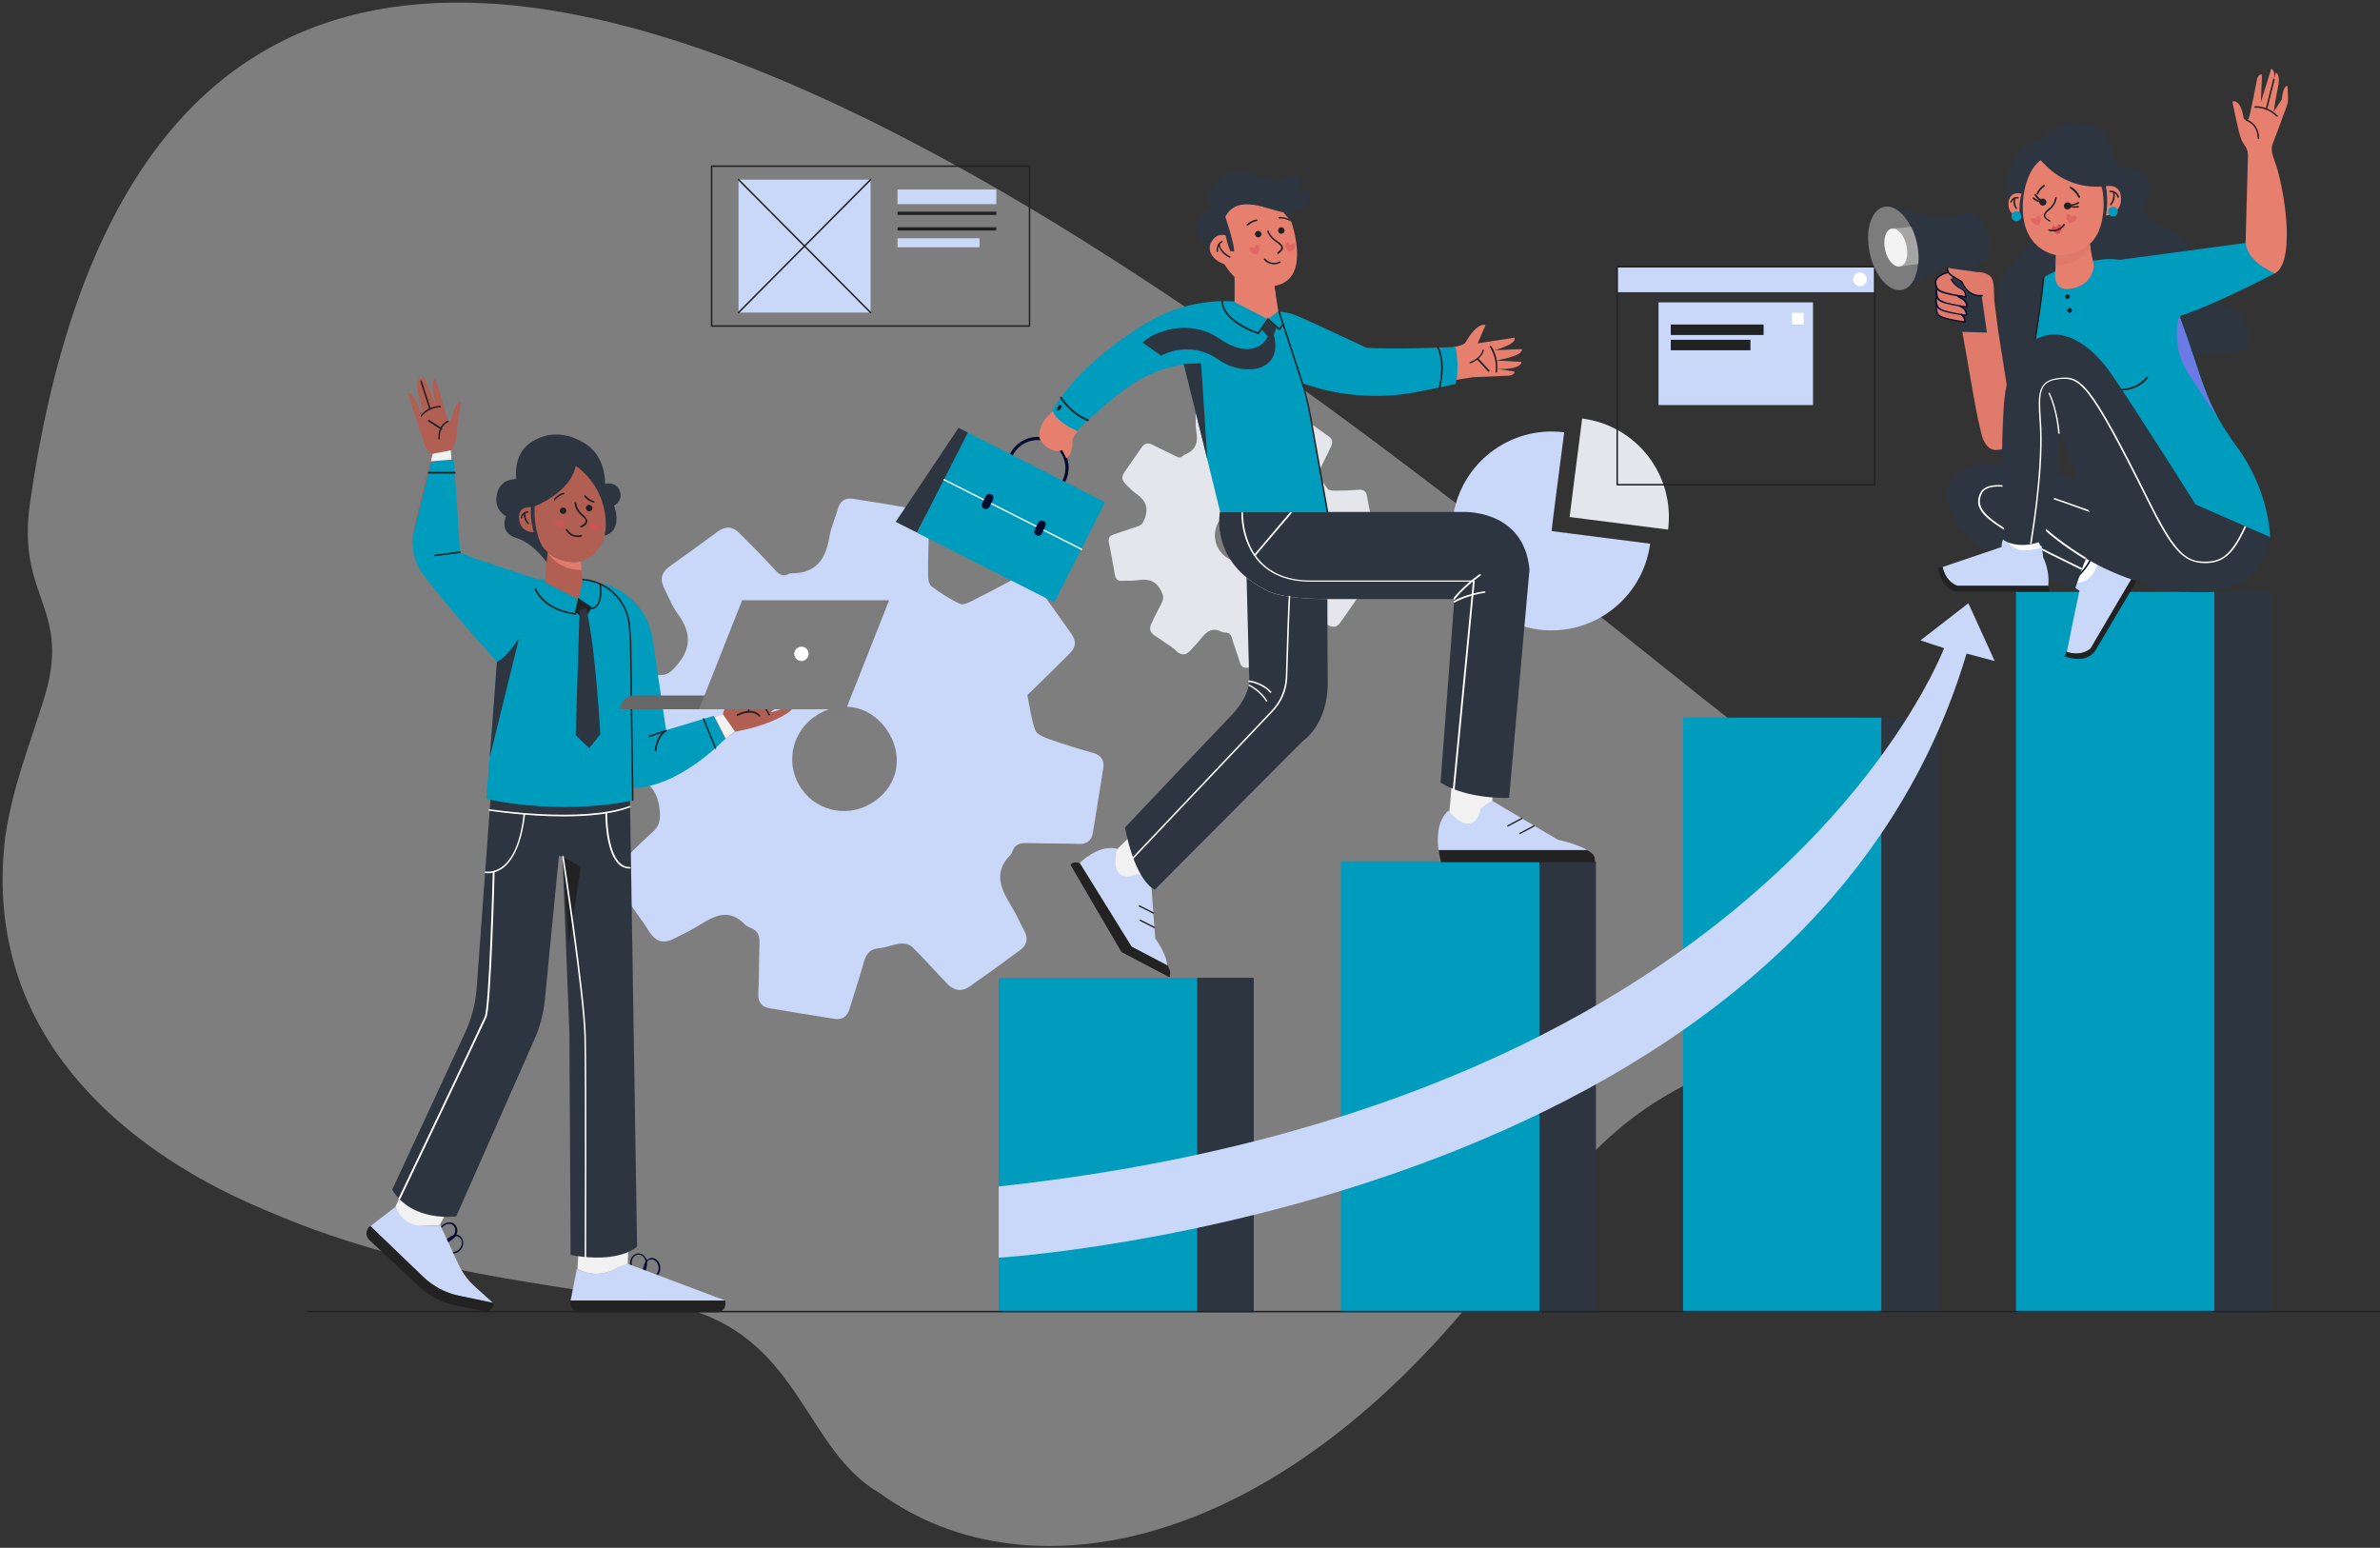 <?xml version="1.0" encoding="utf-8"?>
<!-- Generator: Adobe Illustrator 28.1.0, SVG Export Plug-In . SVG Version: 6.00 Build 0)  -->
<svg version="1.1" id="Ebene_3" xmlns="http://www.w3.org/2000/svg" xmlns:xlink="http://www.w3.org/1999/xlink" x="0px" y="0px"
	 viewBox="0 0 795 517" style="enable-background:new 0 0 795 517;" xml:space="preserve">
<rect x="0" y="0" width="795" height="517" fill="#333333" stroke="none"/>
<style type="text/css">
	.st0{opacity:0.37;}
	.st1{fill:#FFFFFF;}
	.st2{fill:#C9D7F8;}
	.st3{fill:#E4E6EB;}
	.st4{fill-rule:evenodd;clip-rule:evenodd;fill:#C9D7F8;}
	.st5{fill-rule:evenodd;clip-rule:evenodd;fill:#E4E6EB;}
	.st6{fill:none;stroke:#222222;stroke-width:0.5;stroke-linecap:round;stroke-linejoin:round;stroke-miterlimit:10;}
	.st7{fill:#222222;}
	.st8{fill:#009CBE;}
	.st9{fill:#2C3540;}
	.st10{fill:#B15E53;}
	.st11{fill:#E57F6F;}
	.st12{fill:#040B2F;}
	.st13{fill:#F1F1F1;}
	.st14{fill:#E07A6B;}
	.st15{opacity:0.5;}
	.st16{fill:#DD4D55;}
	.st17{fill:#676768;}
	.st18{fill:#7C7C7C;}
	.st19{fill:#E77F6F;}
	.st20{fill:#A5A5A5;}
	.st21{fill:#F3F3F3;}
	.st22{fill:#6D79E5;}
	.st23{fill:#DF7A6A;}
</style>
<g>
	<g class="st0">
		<path class="st1" d="M606.6,262.4c22.3,16.1,17.2,57-10.4,79.3c-0.6,0.5-1.1,0.9-1.7,1.4c-32.7,25.2-44.7,15.2-87,70.7
			C432,519.4,343.7,535.1,293.8,498.7c-24.5-14.1-26.3-50-63.2-61.2c-37.9-8.4-84.2-9.9-134.8-30.3c-11.2-4.5-17.4-7.5-22.5-10.1
			C37.4,378.6-6,342.3,1.8,279.2c2.5-16.6,8.2-30.7,12.5-44.6c10.4-31.6-8.9-34.2-4.3-66.5C66-222.2,495.4,182.2,606.6,262.4z"/>
	</g>
	<g>
		<g>
			<g>
				<path class="st2" d="M522.5,144.4c-18.2-2.3-34.8,10.5-37.2,28.7c-2.3,18.2,10.5,34.8,28.7,37.2c18.2,2.3,34.8-10.5,37.2-28.7
					l-32.9-4.2C518.2,177.3,520.9,156.6,522.5,144.4z"/>
			</g>
			<path class="st3" d="M528.5,139.8c-1.6,12.2-4.2,32.9-4.2,32.9l32.9,4.2C559.5,158.7,546.7,142.1,528.5,139.8z"/>
		</g>
		<g>
			<path class="st4" d="M212,304.1c-1.8-2.6-3.7-5.1-5.5-7.7c-2.2-3.2-2.1-5.3,0.6-8c3.5-3.5,7.1-7,10.8-10.4c2.2-2,2.8-3.8,2.5-7.1
				c-0.7-7.9-5-11.2-12.2-12.5c-3.3-0.6-6.4-2.1-9.7-3c-2.9-0.8-3.6-2.5-3.1-5.2c1.2-7.1,2.4-14.3,3.5-21.4c0.4-2.5,1.8-3.7,4.3-3.6
				c5.7,0.1,11.4,0.1,17.1,0.3c2.6,0.1,3.9-1.1,5.6-3.1c5.3-5.9,4.9-11.4,0.4-17.5c-1.7-2.3-2.8-5.1-4.1-7.7
				c-1.9-3.6-1.5-5.8,1.6-8.1c5.3-3.8,10.6-7.6,15.9-11.5c2.6-1.9,5-1.8,7.2,0.4c4.1,4.1,8.2,8.2,12.1,12.5c1.4,1.5,2.6,2.2,4.5,1.2
				c0.3-0.2,0.7-0.2,1-0.2c7.9,0,11.3-4.6,12.5-11.9c0.5-3.3,2-6.4,2.9-9.7c0.7-2.5,2.4-3.7,4.9-3.3c7.3,1.1,14.5,2.3,21.8,3.6
				c2.7,0.5,3.8,2.4,3.7,5.1c-0.1,5.6-0.3,11.2-0.3,16.8c0,1.3,0.3,3.1,1.2,3.8c3,2.2,6.1,4.3,9.5,5.8c1.1,0.5,3.1-0.5,4.4-1.2
				c4.6-2.3,9.1-4.7,13.6-7.1c2.9-1.5,5.3-1.1,7.3,1.7c3.9,5.4,7.8,10.8,11.6,16.2c2.2,3.1,1.9,4.9-0.9,7.6
				c-4.1,4.1-8.3,8.2-12.4,12.2c-0.4,0.4-1.2,0.9-1.1,1.3c0.8,3.9,1.3,7.8,2.6,11.5c0.5,1.4,3,2.4,4.7,3c4.8,1.7,9.7,3.2,14.7,4.6
				c2.7,0.8,3.8,2.6,3.3,5.3c-1.1,7-2.3,14-3.4,21.1c-0.4,2.7-1.8,4.1-4.7,4c-5.7-0.2-11.4-0.1-17.1-0.3c-2.5-0.1-4.4,0.4-5.2,3
				c-0.1,0.3-0.3,0.7-0.5,0.9c-6.1,6-3.1,11.7,0.4,17.5c1.6,2.6,2.8,5.4,4.2,8c1.4,2.6,0.7,4.8-1.5,6.4c-5.5,4.1-11.1,8.1-16.8,12.1
				c-2.5,1.8-5.1,1.5-7.3-0.7c-4-4.1-7.7-8.4-11.8-12.4c-0.9-0.9-2.8-1.4-4.1-1.2c-2.3,0.2-4.5,1.3-6.8,1.5
				c-3.5,0.2-4.7,2.2-5.5,5.2c-1.4,5.1-3.1,10-4.6,15c-0.8,2.7-2.5,3.9-5.2,3.4c-7.1-1.1-14.3-2.3-21.4-3.5c-2.7-0.4-4-1.9-3.9-4.8
				c0.3-5.7,0.2-11.4,0.4-17.1c0.1-2.2-0.5-3.9-2.6-4.8c-0.9-0.4-1.8-0.7-2.4-1.4c-4.8-5-9.5-3.2-14.4-0.1c-3,1.9-6.3,3.5-9.5,5.1
				c-3.1,1.5-5.5,0.9-7.6-2C215.7,309.3,213.9,306.7,212,304.1z M295.9,243.3c-5.8-8-16-9.6-24-3.8c-7.8,5.7-9.6,16.3-4.1,24.1
				c5.6,7.9,16.5,9.7,24.5,3.9C300.4,261.9,301.9,251.5,295.9,243.3z"/>
			<path class="st5" d="M389.7,215c-1.3-0.9-2.6-1.8-4-2.7c-1.6-1.2-1.9-2.2-1.1-4c1.1-2.3,2.2-4.6,3.4-6.8c0.7-1.3,0.7-2.3,0-3.8
				c-1.7-3.7-4.3-4.5-8-3.9c-1.7,0.3-3.4,0.1-5.2,0.2c-1.5,0.1-2.1-0.6-2.4-2c-0.6-3.6-1.3-7.3-2-10.9c-0.2-1.3,0.2-2.1,1.4-2.5
				c2.8-0.9,5.5-1.9,8.3-2.8c1.3-0.4,1.7-1.2,2.2-2.4c1.5-3.7,0.4-6.3-2.8-8.5c-1.2-0.8-2.2-2-3.3-3c-1.5-1.4-1.7-2.5-0.6-4.2
				c1.9-2.7,3.8-5.5,5.7-8.2c0.9-1.4,2.1-1.7,3.5-1c2.7,1.3,5.3,2.6,8,3.9c0.9,0.5,1.6,0.6,2.4-0.2c0.1-0.1,0.3-0.2,0.4-0.3
				c3.8-1.4,4.7-4.1,4-7.8c-0.3-1.7-0.2-3.4-0.2-5.1c-0.1-1.3,0.5-2.2,1.8-2.4c3.7-0.7,7.4-1.4,11-2c1.4-0.2,2.2,0.5,2.7,1.8
				c0.9,2.7,1.8,5.4,2.7,8.1c0.2,0.6,0.7,1.4,1.2,1.6c1.8,0.6,3.7,1,5.5,1.2c0.6,0.1,1.4-0.8,1.9-1.3c1.8-1.9,3.5-3.8,5.3-5.7
				c1.1-1.2,2.4-1.4,3.8-0.5c2.8,1.9,5.6,3.8,8.3,5.8c1.6,1.1,1.7,2,0.9,3.8c-1.3,2.7-2.6,5.3-3.9,8c-0.1,0.3-0.4,0.6-0.3,0.8
				c1,1.7,1.9,3.5,3.2,5.1c0.5,0.6,1.8,0.6,2.8,0.6c2.6,0,5.2-0.1,7.8-0.3c1.5-0.1,2.2,0.6,2.5,2c0.7,3.6,1.3,7.1,2,10.7
				c0.3,1.4-0.2,2.3-1.6,2.7c-2.8,0.9-5.5,1.9-8.3,2.8c-1.2,0.4-2,0.9-2,2.3c0,0.2,0,0.4-0.1,0.5c-1.9,3.9,0.5,6.2,3.2,8.3
				c1.2,1,2.2,2.1,3.4,3.2c1.1,1,1.2,2.2,0.4,3.4c-2,2.9-4,5.8-6,8.6c-0.9,1.3-2.2,1.6-3.6,0.9c-2.6-1.3-5.1-2.7-7.8-3.9
				c-0.6-0.3-1.6-0.2-2.2,0.1c-1.1,0.5-1.9,1.4-3,1.9c-1.6,0.7-1.9,1.8-1.7,3.4c0.2,2.7,0.2,5.3,0.4,8c0.1,1.4-0.5,2.3-1.9,2.5
				c-3.6,0.7-7.2,1.3-10.9,2c-1.4,0.2-2.2-0.2-2.7-1.6c-0.8-2.8-1.9-5.5-2.7-8.3c-0.3-1.1-0.9-1.8-2.1-1.8c-0.5,0-1-0.1-1.4-0.3
				c-3.2-1.6-5.1,0.1-6.9,2.4c-1.1,1.4-2.4,2.7-3.7,4.1c-1.2,1.3-2.5,1.4-4,0.4C392.4,216.8,391.1,215.9,389.7,215z M419.6,171.5
				c-4.1-2.8-9.3-1.9-12.2,2.3c-2.8,4-1.8,9.5,2.2,12.3c4,2.8,9.6,1.8,12.4-2.3C424.9,179.6,423.9,174.4,419.6,171.5z"/>
		</g>
		<g>
			<rect x="237.7" y="55.5" class="st6" width="106.2" height="53.4"/>
			<rect x="246.7" y="60" class="st2" width="44.1" height="44.4"/>
			<line class="st6" x1="246.7" y1="60" x2="290.8" y2="104.4"/>
			<line class="st6" x1="290.8" y1="60" x2="246.7" y2="104.4"/>
			<rect x="299.8" y="63.3" class="st2" width="33" height="4.9"/>
			<rect x="299.8" y="70.7" class="st7" width="33" height="1.1"/>
			<rect x="299.8" y="75.9" class="st7" width="33" height="1.1"/>
			<rect x="299.8" y="79.6" class="st2" width="27.4" height="3"/>
		</g>
		<g>
			<rect x="540.2" y="89.1" class="st2" width="86" height="8.5"/>
			<rect x="554" y="101" class="st2" width="51.6" height="34.3"/>
			<rect x="558.1" y="108.4" class="st7" width="31" height="3.5"/>
			<rect x="558.1" y="113.5" class="st7" width="26.6" height="3.5"/>
			<rect x="598.6" y="104.5" class="st1" width="3.9" height="3.9"/>
			<path class="st1" d="M623.6,93.3c0,1.2-1,2.3-2.3,2.3c-1.2,0-2.3-1-2.3-2.3c0-1.2,1-2.3,2.3-2.3
				C622.6,91.1,623.6,92.1,623.6,93.3z"/>
			<rect x="540.2" y="89.1" class="st6" width="86" height="72.8"/>
		</g>
	</g>
	<g>
		<g>
			<g>
				<rect x="333.6" y="326.6" class="st8" width="66.3" height="111.7"/>
			</g>
			<g>
				<rect x="399.9" y="326.6" class="st9" width="18.9" height="111.7"/>
			</g>
			<g>
				<rect x="447.9" y="287.7" class="st8" width="66.3" height="150.6"/>
			</g>
			<g>
				<rect x="514.2" y="287.7" class="st9" width="18.9" height="150.6"/>
			</g>
			<g>
				<rect x="562.2" y="239.7" class="st8" width="66.3" height="198.6"/>
			</g>
			<g>
				<rect x="628.5" y="239.7" class="st9" width="18.9" height="198.6"/>
			</g>
			<g>
				<rect x="673.4" y="197.7" class="st8" width="66.3" height="240.6"/>
			</g>
			<g>
				<rect x="739.8" y="197.7" class="st9" width="18.9" height="240.6"/>
			</g>
		</g>
		<line class="st6" x1="102.8" y1="438.1" x2="795" y2="438.1"/>
		<path class="st2" d="M333.6,396.3v23.8c0,0,268.1-16.2,323.3-201.8l9.4,2.5l-8.8-19.3l-16,12.4l7.9,2.6
			C649.3,216.5,592.9,368.3,333.6,396.3z"/>
	</g>
	<g>
		<g>
			<g>
				<g>
					<path class="st10" d="M259.9,236.2c7.5-4.2,5.7-5.9,5.7-5.9s-8.1,4.4-8.4,4.6c-2.3,1.3-3.6,1.4,1.8-1.7
						c6.1-3.5,5.1-5.9,5.1-5.9l-10.1,5.1c8.3-5.6,6.6-7.7,6.6-7.7l-11.7,6.8c0.8-7.8-2.4-9-2.2-6.5c0.1,0.9-0.1,2-0.4,3.2
						c-0.5,2.1-1.5,4.1-2.8,5.8c-1.6,2.1-2,4.5-2,4.5l-20.5,7.3c0,0-2.7-26.6-5.1-38.6c0,0-3.8-11.3-14.7-10c0,0,3.2,41.2,5,52.4
						c0.5,3.2,0.6,12.8,9.6,11.9c8.6-0.8,29.7-17.1,29.7-17.1l0,0c1.1-0.2,7.7-1.3,13.9-4.2c6.8-3.2,5.8-4.9,5.8-4.9
						S252.4,240.4,259.9,236.2z"/>
				</g>
				<g>
					<path class="st11" d="M202.3,196.3c0,0-0.1,0-0.1,0C202.2,196.4,202.3,196.3,202.3,196.3z"/>
				</g>
			</g>
			<g>
				<path class="st7" d="M253.7,239.4c-0.1,0-0.1,0-0.2-0.1c-2.5-2.7-7-0.2-7-0.2c-0.1,0.1-0.3,0-0.4-0.1c-0.1-0.1,0-0.3,0.1-0.4
					c0,0,4.8-2.8,7.7,0.3c0.1,0.1,0.1,0.3,0,0.4C253.8,239.3,253.7,239.4,253.7,239.4z"/>
			</g>
			<g>
				<path class="st7" d="M256.9,239c-0.1,0-0.2-0.1-0.2-0.1c-1.6-3.3-4.2-6.6-4.7-6.9c-0.1,0-0.2-0.1-0.2-0.3c0-0.1,0.1-0.2,0.3-0.2
					c0.6,0,3.6,4.2,5,7.1c0.1,0.1,0,0.3-0.1,0.3C257,239,257,239,256.9,239z"/>
			</g>
			<g>
				<path class="st7" d="M250.1,238C250.1,238,250.1,238,250.1,238c-0.2,0-0.3-0.1-0.3-0.3l0.2-3.9c0-0.1,0.1-0.2,0.3-0.2
					c0.1,0,0.3,0.1,0.2,0.3l-0.2,3.9C250.3,237.9,250.2,238,250.1,238z"/>
			</g>
		</g>
		<g>
			<path class="st8" d="M198.8,194.4c0,0,0.3,0,0.7,0.1c9.6,1.6,17.1,9.3,18.5,19l4.5,30.4l15.9-4.8l3.9,7.6
				c0,0-15.4,16.5-31.1,16.5L198.8,194.4z"/>
		</g>
		<g>
			<g>
				<path class="st12" d="M147.5,415.9c0,0-0.1,0-0.1,0c-0.1,0-0.1-0.1-0.1-0.2c0-0.2-1.2-3.8-0.3-5.4c0.8-1.6,2.7-2.4,4.2-1.8
					c0.6,0.3,1.1,0.8,1.4,1.5c0.3,0.8,0.2,1.8-0.2,2.6h0c-0.8,1.6-4.4,3.3-4.6,3.3C147.6,415.9,147.5,415.9,147.5,415.9z M150,408.8
					c-1,0-2.1,0.7-2.7,1.8c-0.6,1.2,0.1,3.9,0.3,4.7c0.9-0.4,3.5-1.8,4.1-3c0.4-0.7,0.5-1.5,0.2-2.2c-0.2-0.5-0.6-0.9-1.1-1.2
					C150.6,408.9,150.3,408.8,150,408.8z M152,412.5L152,412.5L152,412.5z"/>
			</g>
			<g>
				<path class="st12" d="M151.3,418.7c-1.6,0-3.9-2.7-4-2.8c-0.1-0.1-0.1-0.3,0-0.4c0.1-0.1,3.3-3.1,4.9-3.1c0,0,0,0,0,0
					c0.8,0,1.5,0.3,1.9,0.9c0.5,0.6,0.7,1.4,0.6,2.3C154.5,417.3,153,418.7,151.3,418.7L151.3,418.7
					C151.3,418.7,151.3,418.7,151.3,418.7z M147.9,415.7c0.7,0.8,2.4,2.5,3.4,2.5c0,0,0,0,0,0l0,0c1.4,0,2.7-1.2,3-2.7
					c0.1-0.7-0.1-1.4-0.5-1.9c-0.4-0.4-0.9-0.7-1.5-0.7c0,0,0,0,0,0C151.1,412.9,148.9,414.8,147.9,415.7z"/>
			</g>
			<g>
				<g>
					<polygon class="st13" points="147.1,409.2 147,409 158.1,388.3 145.4,374.3 132.1,403 134.5,409.8 					"/>
				</g>
				<g>
					<path class="st2" d="M153.3,432.9l11.5,2.4l-6-5.4c-2.5-2.2-4.4-4.9-5.8-7.9l-5.9-12.7l-5.4,0.2c-4.3,0.2-8.1-2.4-9.6-6.4l0,0
						l-8.4,6.5l17.6,17C144.5,429.7,148.7,431.9,153.3,432.9z"/>
				</g>
			</g>
			<g>
				<path class="st7" d="M123.7,409.5L123.7,409.5c-1.6,1.1-1.7,3.4-0.3,4.7l16.8,15.7c3.3,3.1,7.4,5.2,11.8,6.1l9.7,2
					c1.7,0.4,3.3-1,3.2-2.8l0,0l-11.5-2.4c-4.5-0.9-8.7-3.1-12.1-6.4L123.7,409.5z"/>
			</g>
		</g>
		<g>
			<g>
				<path class="st12" d="M214.6,426.7c0,0-0.1,0-0.1,0c-0.1-0.1-3.4-2.1-3.9-3.8c-0.5-1.8,0.4-3.6,1.9-4.1c0.7-0.2,1.4-0.2,2,0.2
					c0.8,0.4,1.3,1.2,1.6,2.1c0.4,1.7-1.1,5.4-1.2,5.5C214.8,426.6,214.7,426.7,214.6,426.7C214.6,426.7,214.6,426.7,214.6,426.7z
					 M213.2,419.1c-0.2,0-0.4,0-0.6,0.1c-1.2,0.4-1.9,2-1.5,3.5c0.3,1.3,2.6,2.8,3.4,3.3c0.4-0.9,1.4-3.6,1.1-4.9
					c-0.2-0.8-0.7-1.5-1.3-1.8C213.9,419.2,213.6,419.1,213.2,419.1z"/>
			</g>
			<g>
				<path class="st12" d="M216.6,426.9c-1,0-1.9-0.1-2-0.1c-0.1,0-0.2-0.1-0.2-0.3c0-0.2,0.4-4.5,1.6-5.6c0.6-0.5,1.3-0.8,2-0.7
					c0.8,0.1,1.5,0.6,2,1.3c0.9,1.5,0.7,3.6-0.5,4.7C218.8,426.7,217.6,426.9,216.6,426.9z M214.9,426.3c1.1,0.1,3.4,0.3,4.2-0.5
					c1-0.9,1.2-2.7,0.4-4c-0.4-0.6-1-1-1.6-1.1c-0.6-0.1-1.2,0.1-1.6,0.5C215.5,422,215,424.9,214.9,426.3z"/>
			</g>
			<g>
				<path class="st2" d="M242.2,434.4l-32.6-12.3c-1.6,0.5-3.1,1.2-4.5,1.9c-3.9,2-8.6,1.9-12.4-0.2l0,0l0,0l-2.1,10.6H242.2z"/>
			</g>
			<g>
				<path class="st13" d="M205.2,424c1.3-0.7,2.8-1.3,4.5-1.9l1.2-33.1h-16.1l-1.9,34.8l0,0l0,0C196.6,426,201.2,426,205.2,424z"/>
			</g>
		</g>
		<g>
			<path class="st7" d="M190.6,434.4v0.8c0,1.7,1.4,3.1,3.1,3.1h45.9c1.5,0,2.7-1.2,2.7-2.7v-1.2H190.6z"/>
		</g>
		<g>
			<g>
				<path class="st9" d="M210.4,264.8l2.4,151.6c0,0-5.7,5.8-22.2,2.8l-0.4-74.3l-2.3-58.6l-1.2-0.5L182,334
					c-0.5,4.5-1.6,9-3.5,13.2l-26.1,59.1c0,0-14.7,2.1-21.4-8.9l24-51.7c2.3-4.8,3.8-10,4.2-15.4l4.8-65.5H210.4z"/>
			</g>
			<g>
				<g>
					<polygon class="st7" points="188,286.2 194,289.5 190,315.6 					"/>
				</g>
			</g>
			<g>
				<path class="st1" d="M163,291.7c-0.5,0-0.9-0.1-0.9-0.1c-0.1,0-0.2-0.2-0.2-0.3c0-0.1,0.2-0.2,0.3-0.2c0,0,2.6,0.5,5.4-1.5
					c2.7-1.9,6.1-6.6,7.3-17.7c0-0.1,0.1-0.3,0.3-0.2c0.1,0,0.2,0.1,0.2,0.3c-1.3,11.3-4.8,16.1-7.6,18.1
					C165.8,291.4,164,291.7,163,291.7z"/>
			</g>
			<g>
				<path class="st1" d="M188.3,272.7c-12.8,0-24.7-1.9-24.9-1.9c-0.1,0-0.2-0.2-0.2-0.3c0-0.1,0.2-0.2,0.3-0.2
					c0.3,0,31,4.8,46.8-1.1c0.1,0,0.3,0,0.3,0.2c0,0.1,0,0.3-0.2,0.3C204.5,272,196.2,272.7,188.3,272.7z"/>
			</g>
			<g>
				<path class="st1" d="M210.3,290.1c-1.4,0-2.7-0.5-3.8-1.6c-4.4-4.5-4.3-16.5-4.3-17c0-0.1,0.1-0.3,0.3-0.3c0,0,0,0,0,0
					c0.1,0,0.3,0.1,0.3,0.3c0,0.1-0.1,12.3,4.1,16.6c1,1,2.1,1.5,3.4,1.5c0,0,0,0,0.1,0c0.1,0,0.3,0.1,0.3,0.3
					C210.6,290,210.5,290.1,210.3,290.1C210.4,290.1,210.3,290.1,210.3,290.1z"/>
			</g>
			<g>
				<path class="st8" d="M193.6,193.5h-13.1c0,0-14.1,2.9-14.1,16c0,13.1-4,57.3-4,57.3s22.8,5.8,48.9,0.6l-0.7-53.2l-0.4-5.2
					C209.6,200.3,202.4,193.5,193.6,193.5z"/>
			</g>
			<g>
				<path class="st7" d="M211.1,267.5l-0.7-53.2L210,209c-0.7-8.5-7.9-15.2-16.4-15.2v-0.5c8.8,0,16.2,6.9,16.9,15.7l0.4,5.2
					l0.7,53.3L211.1,267.5z"/>
			</g>
			<g>
				<g>
					<path class="st9" d="M206.8,163.5c-1.4-2.8-4.7-1.9-4.7-1.9s0.5-8.9-6.6-13.4c-6.1-3.9-12.8-4.2-18.5-0.2
						c-4.3,3.1-4.9,8.2-4.6,12c-2.7,0.1-5.1,1.1-6.1,4c-2.1,6,2.7,8.4,2.7,8.4s-2.5,5.5,3.5,7.3c6,1.8,10.5,8.7,10.5,8.7
						s11.5-8.7,16.9-9.1c9.1-0.7,5.2-10.4,5.2-10.4S208.6,167.1,206.8,163.5z"/>
				</g>
				<g>
					<g>
						<path class="st10" d="M194.6,194.6l-0.7-7c-0.4,0.1-0.7,0.2-0.7,0.2s-5.9,0.9-10.3-3.3l-0.9,10l11.2,5.7L194.6,194.6z"/>
					</g>
				</g>
				<g>
					<path class="st14" d="M193.3,187.7c0,0-5.9,0.9-10.3-3.3l0,0.1c0.3,0.5,0.5,0.9,0.8,1.3c0.4,0.5,0.8,0.9,1.2,1.2
						c3.3,3.1,7.4,3.4,9.3,3.4l-0.3-2.9C193.5,187.7,193.3,187.7,193.3,187.7z"/>
				</g>
				<g>
					<g>
						<path class="st10" d="M192.3,155.6c0,0,9.1,5.6,10,17.9c0.8,10.4-6.2,13.4-8.4,14c-0.4,0.1-0.7,0.2-0.7,0.2s-5.9,0.9-10.3-3.3
							c-0.4-0.4-0.8-0.8-1.2-1.2c-2-2.5-3.5-8.4-3.1-14.1C178.7,169.1,190.7,164.4,192.3,155.6z"/>
					</g>
					<g>
						<g>
							<g>
								<path class="st7" d="M187,170.7c0.1,0.6,0.6,1,1.2,1c0.6-0.1,1-0.6,1-1.2c-0.1-0.6-0.6-1-1.2-1
									C187.4,169.6,186.9,170.1,187,170.7z"/>
							</g>
							<g>
								<path class="st7" d="M185.3,167.1c-0.1,0-0.1,0-0.2-0.1c-0.1-0.1-0.1-0.3,0-0.4c0.9-1,1.9-1.7,3.1-2c0.1,0,0.3,0,0.3,0.2
									c0,0.1,0,0.3-0.2,0.3c-1.1,0.3-2,0.9-2.8,1.8C185.4,167.1,185.3,167.1,185.3,167.1z"/>
							</g>
							<g>
								<path class="st7" d="M197.9,169.6c0.1,0.6-0.4,1.1-1,1.2c-0.6,0.1-1.1-0.4-1.2-1c-0.1-0.6,0.4-1.1,1-1.2
									C197.3,168.6,197.8,169,197.9,169.6z"/>
							</g>
							<g>
								<path class="st7" d="M198.3,167.9C198.3,167.9,198.2,167.9,198.3,167.9c-1.2-0.3-2.3-1-3.1-2c-0.1-0.1-0.1-0.3,0-0.4
									c0.1-0.1,0.3-0.1,0.4,0c0.8,0.9,1.8,1.6,2.8,1.9c0.1,0,0.2,0.2,0.2,0.3C198.5,167.9,198.4,167.9,198.3,167.9z"/>
							</g>
							<g>
								<path class="st7" d="M194,176.1c-0.1,0-0.2-0.1-0.2-0.1c-0.1-0.1,0-0.3,0.1-0.3c1.1-0.6,1.6-1,1.7-1.5
									c0.1-0.5-0.4-1.2-1.5-2.1c-2.1-1.8-2.2-4-2.2-4.1c0-0.1,0.1-0.3,0.3-0.3c0.1,0,0.3,0.1,0.3,0.3c0,0,0.1,2.1,2,3.7
									c1.2,1,1.7,1.8,1.7,2.6c-0.1,0.9-1,1.4-2,1.9C194.1,176.1,194.1,176.1,194,176.1z"/>
							</g>
							<g class="st15">
								<g>
									<path class="st16" d="M185.2,174.1c0.7-0.9,1.6,0.2,1.6,0.2s0.6-1.5,1.5-0.7c0.8,0.6-0.3,2.8-1,2.9
										C186.5,176.6,184.6,174.9,185.2,174.1z"/>
								</g>
							</g>
							<g class="st15">
								<g>
									<path class="st16" d="M200.4,175.5c-0.5-1-1.6-0.1-1.6-0.1s-0.3-1.5-1.3-1c-0.9,0.5-0.2,2.8,0.5,3.1
										C198.6,177.7,200.8,176.4,200.4,175.5z"/>
								</g>
							</g>
							<g>
								<path class="st7" d="M193,179.4c-1.1,0-2.8-0.4-4-2.3c-0.1-0.1,0-0.3,0.1-0.4c0.1-0.1,0.3,0,0.4,0.1
									c1.7,2.8,4.5,1.9,4.6,1.9c0.1,0,0.3,0,0.3,0.2c0,0.1,0,0.3-0.2,0.3C194.2,179.3,193.7,179.4,193,179.4z"/>
							</g>
						</g>
						<g>
							<g>
								<g>
									<path class="st10" d="M178.3,177.8c0,0-4.4,0.2-4.9-4.4c-0.5-4.6,4-4,4-4S176.9,172.7,178.3,177.8z"/>
								</g>
								<g>
									<path class="st7" d="M174.2,173.2C174.2,173.2,174.2,173.2,174.2,173.2c-0.2,0-0.3-0.2-0.3-0.3c0.4-2.1,2.4-2.1,2.4-2.1
										c0.1,0,0.3,0.1,0.2,0.3c0,0.1-0.1,0.2-0.3,0.2c0,0,0,0,0,0c-0.2,0-1.5,0.1-1.8,1.7C174.4,173.1,174.3,173.2,174.2,173.2z"
										/>
								</g>
								<g>
									<path class="st7" d="M176.5,175.1c-0.1,0-0.1,0-0.2-0.1c-1.6-1.5-1.3-3.5-1.3-3.6c0-0.1,0.1-0.2,0.3-0.2
										c0.1,0,0.2,0.2,0.2,0.3c0,0-0.2,1.8,1.1,3.1c0.1,0.1,0.1,0.3,0,0.4C176.7,175.1,176.6,175.1,176.5,175.1z"/>
								</g>
							</g>
						</g>
					</g>
				</g>
			</g>
			<g>
				<g>
					<path class="st9" d="M166,221c0,0,2.6-0.5,7.4-7.9l-9.8,39.9L166,221z"/>
				</g>
			</g>
			<g>
				<g>
					<path class="st7" d="M192.4,205.3l-0.2,0c-6.7-0.8-10.3-3.7-12.1-6c-2-2.5-2.4-4.8-2.4-4.9l0.5-0.1c0,0.1,1.6,8.8,13.8,10.5
						l1.1-5.1l4.8,3.3c0.2,0,0.8-0.2,1.4-1c0.7-0.9,1.5-2.9,0.9-7l0.5-0.1c0.5,3.4,0.1,5.9-1,7.4c-0.8,1.1-1.8,1.2-1.8,1.2l-0.1,0
						l-4.3-3L192.4,205.3z"/>
				</g>
				<g>
					<polygon class="st7" points="193.3,200.1 192.3,204.5 195.3,206.9 197.6,203.1 					"/>
				</g>
				<g>
					<path class="st9" d="M192.3,245.6l1.3-42l2.2-0.4c3.2,13.1,4.7,42.1,4.7,42.1l-3.7,4.6L192.3,245.6z"/>
				</g>
			</g>
		</g>
		<g>
			<path class="st1" d="M133.3,400.6c0,0-0.1,0-0.1,0c-0.1-0.1-0.2-0.2-0.1-0.3c0.3-0.6,27.3-57.2,28.8-60.7
				c1.5-3.4,2.7-47.7,2.7-48.2c0-0.1,0.1-0.3,0.3-0.3c0,0,0,0,0,0c0.1,0,0.3,0.1,0.3,0.3c0,1.8-1.2,44.9-2.7,48.4
				c-1.5,3.4-28.5,60.1-28.8,60.7C133.5,400.6,133.4,400.6,133.3,400.6z"/>
		</g>
		<g>
			<path class="st1" d="M195.6,420.2C195.6,420.2,195.6,420.2,195.6,420.2c-0.1,0-0.3-0.1-0.3-0.3c0-0.6,0.2-59.5-0.1-73.7
				c-0.3-14.1-7.4-59.6-7.4-60.1c0-0.1,0.1-0.3,0.2-0.3c0.1,0,0.3,0.1,0.3,0.2c0.1,0.5,7.1,46,7.4,60.1c0.3,14.2,0.1,73.1,0.1,73.7
				C195.8,420.1,195.7,420.2,195.6,420.2z"/>
		</g>
		<g>
			<path class="st10" d="M152.6,185l-2-34.5l0,0c0,0,1.9-2.2,2-6c0.1-3.8,1.5-10.2,1.5-10.2s-1.5-0.8-2.6,3.4
				c-1.1,4.2-1.8,3.1-1.8,3.1l-4.2-14.3c0,0-2.4-0.3,0.3,9.4l-4.1-9.9c0,0-1.2,0-1.2,1.3l-0.3-0.9c0,0-2,0.4,0.1,7.4
				c1.4,4.6,0.9,5-0.5,2c-1.4-3-2.5-4.9-3.6-4.5l5.7,17.5c0.9,2.4,2.4,2.9,2.4,2.9l0,0l-6.1,24.6c-1.3,5.1,0.1,10.5,3.7,14.3
				l24.1,25.6l10.6-21.2L152.6,185z"/>
		</g>
		<g>
			<g>
				<path class="st7" d="M146.7,146.8c-0.1,0-0.3-0.1-0.3-0.3c-0.1-4.9,3.1-5.9,3.2-6c0.1,0,0.3,0,0.3,0.2c0,0.1,0,0.3-0.2,0.3
					c-0.1,0-2.9,1-2.8,5.5C147,146.7,146.9,146.8,146.7,146.8C146.7,146.8,146.7,146.8,146.7,146.8z"/>
			</g>
			<g>
				<path class="st7" d="M140.8,139.2c-0.1,0-0.1,0-0.2-0.1c-0.1-0.1-0.1-0.3,0-0.4c2.8-3.4,6.4-3.1,6.5-3.1c0.1,0,0.2,0.1,0.2,0.3
					c0,0.1-0.1,0.2-0.3,0.2c0,0-3.4-0.3-6.1,2.9C140.9,139.1,140.8,139.2,140.8,139.2z"/>
			</g>
			<g>
				<path class="st7" d="M143.6,136.9c-0.1,0-0.2-0.1-0.2-0.2l-3-9.3c0-0.1,0-0.3,0.2-0.3c0.1,0,0.3,0,0.3,0.2l3,9.3
					C143.9,136.7,143.9,136.9,143.6,136.9C143.7,136.9,143.7,136.9,143.6,136.9z"/>
			</g>
		</g>
		<g>
			<path class="st8" d="M141.2,191.7C150.6,204.3,166,221,166,221l14.2-27.3l-21.8-7.2l-4.7-2l-2.1-31l-7.6,0.7l-5.6,22.5
				C137,181.8,138.1,187.4,141.2,191.7z"/>
		</g>
		<g>
			<path class="st7" d="M145.3,185.8c-0.1,0-0.2-0.1-0.3-0.2c0-0.1,0.1-0.3,0.2-0.3l8.4-1.1c0.1,0,0.3,0.1,0.3,0.2
				c0,0.1-0.1,0.3-0.2,0.3L145.3,185.8C145.3,185.8,145.3,185.8,145.3,185.8z"/>
		</g>
		<g>
			<polygon class="st13" points="143.9,154.1 144.5,151.6 150.6,150.4 150.8,153.5 			"/>
		</g>
		<g>
			<path class="st7" d="M151.9,158.2h-8.7c-0.1,0-0.3-0.1-0.3-0.3s0.1-0.3,0.3-0.3h8.7c0.1,0,0.3,0.1,0.3,0.3S152,158.2,151.9,158.2
				z"/>
		</g>
		<g>
			<path class="st7" d="M219,250.9C219,250.9,219,250.9,219,250.9c-0.2,0-0.3-0.2-0.3-0.3c0.4-3.2,1.5-4.9,2.4-5.8l-4.1,1.4
				c-0.1,0.1-0.3,0-0.3-0.2c0-0.1,0-0.3,0.2-0.3l5.6-1.9c0.1,0,0.3,0,0.3,0.2c0,0.1,0,0.3-0.2,0.3c0,0-2.6,1.1-3.4,6.4
				C219.2,250.9,219.1,250.9,219,250.9z"/>
		</g>
		<g>
			<polygon class="st13" points="238.7,239.5 241.4,238.5 245.5,244.3 242.4,246.7 			"/>
		</g>
		<g>
			<path class="st7" d="M239,250.2c-0.1,0-0.2-0.1-0.2-0.2l-4-9.8c-0.1-0.1,0-0.3,0.1-0.3c0.1-0.1,0.3,0,0.3,0.1l4,9.8
				C239.3,250,239.2,250.1,239,250.2C239,250.2,239,250.2,239,250.2z"/>
		</g>
		<g>
			<g>
				<path class="st17" d="M207.2,236.9h75.4v-4.6h-70.8C209.3,232.3,207.2,234.4,207.2,236.9L207.2,236.9z"/>
			</g>
			<g>
				<polygon class="st18" points="282.6,236.9 233.5,236.9 247.9,200.5 297,200.5 				"/>
			</g>
			<g>
				<path class="st1" d="M270.1,218.4c0,1.3-1.1,2.4-2.4,2.4c-1.3,0-2.4-1.1-2.4-2.4c0-1.3,1.1-2.4,2.4-2.4
					C269.1,216,270.1,217.1,270.1,218.4z"/>
			</g>
		</g>
		<g>
			<path class="st7" d="M147.4,143.5c0,0-0.1,0-0.1,0l-4.2-2.7c-0.1-0.1-0.2-0.2-0.1-0.4c0.1-0.1,0.2-0.2,0.4-0.1l4.2,2.7
				c0.1,0.1,0.2,0.2,0.1,0.4C147.5,143.5,147.4,143.5,147.4,143.5z"/>
		</g>
	</g>
	<g>
		<g>
			<g>
				
					<rect x="319" y="147.1" transform="matrix(0.452 -0.892 0.892 0.452 30.862 395.983)" class="st8" width="37.5" height="51.5"/>
			</g>
			<g>
				<polygon class="st9" points="320.2,142.9 299.2,174.3 306.3,177.9 323.3,144.5 				"/>
			</g>
			<g>
				<path class="st1" d="M361.3,183.7c0,0-0.1,0-0.1,0l-46-23.3c-0.1-0.1-0.2-0.2-0.1-0.3c0.1-0.1,0.2-0.2,0.3-0.1l46,23.3
					c0.1,0.1,0.2,0.2,0.1,0.3C361.5,183.7,361.4,183.7,361.3,183.7z"/>
			</g>
			<g>
				<path class="st12" d="M355.8,161l-0.9-0.5c1.1-2.2,1.3-4.7,0.5-7.1c-0.8-2.4-2.4-4.3-4.6-5.4c-4.6-2.3-10.2-0.5-12.5,4.1
					l-0.9-0.5c2.6-5.1,8.8-7.1,13.9-4.6c2.5,1.3,4.3,3.4,5.2,6C357.3,155.7,357.1,158.5,355.8,161z"/>
			</g>
			<g>
				<path class="st12" d="M328.7,169.9L328.7,169.9c-0.7-0.3-0.9-1.1-0.6-1.8l1.2-2.4c0.3-0.7,1.1-0.9,1.8-0.6l0,0
					c0.7,0.3,0.9,1.1,0.6,1.8l-1.2,2.4C330.1,170,329.3,170.2,328.7,169.9z"/>
			</g>
			<g>
				<path class="st12" d="M346.2,178.8L346.2,178.8c-0.7-0.3-0.9-1.1-0.6-1.8l1.2-2.4c0.3-0.7,1.1-0.9,1.8-0.6l0,0
					c0.7,0.3,0.9,1.1,0.6,1.8l-1.2,2.4C347.7,178.9,346.9,179.1,346.2,178.8z"/>
			</g>
		</g>
		<g>
			<path class="st13" d="M482.9,276.9c0-0.1,0.1-0.2,0.1-0.3c1.3-3.5,2-14.1,2-20.3l13.8,2.1l-0.4,12.6c-0.1,2.1,0.5,5.1,2.5,5.8
				c2.7,0.9,6.8,2,10.5,3.1c-1.3,1.1-3.4,2.2-6.1,2.2C500.7,282.4,489.6,277.4,482.9,276.9z"/>
		</g>
		<g>
			<path class="st13" d="M366.1,289.1c0.1,0,0.2-0.1,0.3-0.1c3.3-1.7,10.9-9.2,15-13.8l8.8,10.8l-8.8,9.1c-1.5,1.5-3.1,4.2-2,6
				c1.4,2.5,3.7,6,5.7,9.4c-1.7-0.1-3.9-0.6-6-2.4C375.8,305.1,370.8,294,366.1,289.1z"/>
		</g>
		<g>
			<path class="st2" d="M520.4,280.5l-22.1-13.1l-3.7,2.6c0,0-0.6,4.7-3.9,5.1c-3.3,0.3-6.9-4.3-6.9-4.3c-3.8,3.4-3.8,9.2-3.3,13.1
				h49.6C526.6,281.8,520.4,280.5,520.4,280.5z"/>
		</g>
		<g>
			<g>
				<path class="st2" d="M385.9,313.5l-1.5-20.1l-4.3-1.5c0,0-4.2,2.2-6.4-0.3c-2.2-2.5-0.5-8.1-0.5-8.1c-4.9-1.2-9.7,2.1-12.6,4.8
					l17.3,27.9l12,6.3C389.6,318.3,385.9,313.5,385.9,313.5z"/>
			</g>
		</g>
		<g>
			<g>
				<path class="st7" d="M503.6,276.1c-0.1,0-0.2,0-0.2-0.1c-0.1-0.1,0-0.3,0.1-0.3l4.7-2.5c0.1-0.1,0.3,0,0.3,0.1
					c0.1,0.1,0,0.3-0.1,0.3l-4.7,2.5C503.7,276.1,503.6,276.1,503.6,276.1z"/>
			</g>
			<g>
				<path class="st7" d="M507.7,278.6c-0.1,0-0.2,0-0.2-0.1c-0.1-0.1,0-0.3,0.1-0.3l4.7-2.5c0.1-0.1,0.3,0,0.3,0.1
					c0.1,0.1,0,0.3-0.1,0.3l-4.7,2.5C507.8,278.6,507.8,278.6,507.7,278.6z"/>
			</g>
			<g>
				<g>
					<path class="st7" d="M532.7,288v-1.5c-0.2-0.9-1.2-1.8-2.5-2.5h-49.6c0.3,2.4,0.8,4,0.8,4H532.7z"/>
				</g>
			</g>
		</g>
		<g>
			<g>
				<path class="st7" d="M385.3,305.2c0,0-0.1,0-0.1,0l-4.7-2.4c-0.1-0.1-0.2-0.2-0.1-0.3c0.1-0.1,0.2-0.2,0.3-0.1l4.7,2.4
					c0.1,0.1,0.2,0.2,0.1,0.3C385.4,305.1,385.4,305.2,385.3,305.2z"/>
			</g>
			<g>
				<path class="st7" d="M385.6,310c0,0-0.1,0-0.1,0l-4.7-2.4c-0.1-0.1-0.2-0.2-0.1-0.3c0.1-0.1,0.2-0.2,0.3-0.1l4.7,2.4
					c0.1,0.1,0.2,0.2,0.1,0.3C385.8,309.9,385.7,310,385.6,310z"/>
			</g>
		</g>
		<g>
			<path class="st7" d="M390,322.5c0,0,1.5,2.2,0.6,3.9l-16-8.4l-17-29.1c0,0,0.7-1.4,3.1-0.6l17.3,27.9L390,322.5z"/>
		</g>
		<g>
			<path class="st19" d="M437.8,124L437.8,124c7.9,5.6,17.7,7.8,27.2,6.3l27-4.3c0,0,9.7-0.4,11.7-0.5c2.4-0.1,2.2-1.4,2.2-1.4
				l-5.9-0.9c0,0,7.6,0.6,8.3-2.3l-8.7-0.5c0,0,9.5-1.4,8.7-3.8l-9.1,0.4c0,0,7.6-2,6.7-4.2l-12.3,1.9l2.6-6.1c0,0-2.5-1.4-6.7,5.8
				c-1,1.8-11.3,2.8-24.3,3.2c-6.8,0.2-13.5-1.4-19.4-4.8l-1.1-0.6L437.8,124z"/>
		</g>
		<g>
			<path class="st8" d="M432.1,126.9l-8.7-3.5l-4.3-17.7c0,0,6.7-3.6,14.7,0c8.1,3.6,22.5,10.4,22.5,10.4c7.4,0.8,29.9-0.2,29.9-0.2
				s1.5,6.9,0,12.4l-11.2,2.3C460.7,133.7,445.7,132.4,432.1,126.9z"/>
		</g>
		<g>
			<path class="st9" d="M416.4,192.9l0.9,34.7c0,0,0,5.2-6.2,11.6s-35.3,37.2-35.3,37.2s2.8,16.8,9.9,20.8l49.5-49.7
				c0,0,8.5-5.4,8.3-19.9c-0.1-7.8-0.1-18.9-0.1-27.5c-9.1-0.1-16.1-0.7-20.6-3C420.3,195.8,418.2,194.4,416.4,192.9z"/>
		</g>
		<g>
			<path class="st9" d="M488.5,171h-81c0,0-2.6,12.5,8.9,21.9c1.8,1.5,3.9,2.9,6.5,4.2c4.5,2.3,11.5,2.9,20.6,3c0.4,0,0.9,0,1.3,0
				c9.8,0,41,0,41,0l-4.6,61.3c9.3,5.8,22.9,5.1,22.9,5.1l6.8-76.3C509,169.9,488.5,171,488.5,171z"/>
		</g>
		<g>
			<path class="st1" d="M485.6,263.8C485.6,263.8,485.5,263.8,485.6,263.8c-0.2,0-0.3-0.1-0.3-0.3l6.7-69.2h-54.1
				c-7.3,0-13-2.1-17.1-6.3c-6.5-6.8-6.2-16.8-6.1-16.9c0-0.1,0.1-0.2,0.3-0.2c0.1,0,0.3,0.1,0.2,0.3c0,0.1-0.3,9.9,6,16.5
				c3.9,4.1,9.5,6.2,16.7,6.2h54.4c0.1,0,0.1,0,0.2,0.1c0,0.1,0.1,0.1,0.1,0.2l-6.7,69.5C485.8,263.7,485.7,263.8,485.6,263.8z"/>
		</g>
		<g>
			<path class="st1" d="M419.2,185.7c-0.1,0-0.1,0-0.2-0.1c-0.1-0.1-0.1-0.3,0-0.4l12.2-14.4c0.1-0.1,0.3-0.1,0.4,0
				c0.1,0.1,0.1,0.3,0,0.4l-12.2,14.4C419.3,185.7,419.2,185.7,419.2,185.7z"/>
		</g>
		<g>
			<path class="st1" d="M485.8,200.3c-0.1,0-0.1,0-0.2-0.1c-0.1-0.1-0.1-0.2-0.1-0.4c0,0,2.9-3.9,8.7-8c0.1-0.1,0.3-0.1,0.4,0.1
				c0.1,0.1,0.1,0.3-0.1,0.4c-5.7,4.1-8.5,7.8-8.5,7.9C486,200.3,485.9,200.3,485.8,200.3z"/>
		</g>
		<g>
			<path class="st1" d="M485.8,201.3C485.8,201.3,485.7,201.3,485.8,201.3c-0.2,0-0.3-0.1-0.3-0.3c0-0.5,5-2.8,10.4-3.5
				c0.1,0,0.3,0.1,0.3,0.2c0,0.1-0.1,0.3-0.2,0.3c-5.4,0.8-9.6,2.9-10,3.2C485.9,201.2,485.8,201.3,485.8,201.3z"/>
		</g>
		<g>
			<path class="st1" d="M378.6,286.8c-0.1,0-0.1,0-0.2-0.1c-0.1-0.1-0.1-0.3,0-0.4l46.4-49c2.9-3,4.5-7,4.7-11.2
				c0.3-9.7,0.8-26,1-26.9c0-0.1,0.2-0.2,0.3-0.2c0.1,0,0.2,0.2,0.2,0.3c-0.1,0.6-0.5,10.4-1,26.8c-0.1,4.3-1.8,8.4-4.8,11.5
				l-46.4,49C378.7,286.8,378.6,286.8,378.6,286.8z"/>
		</g>
		<g>
			<path class="st1" d="M424.4,231.4c-0.1,0-0.1,0-0.2-0.1c-2.9-3.1-7-3.5-7-3.5c-0.1,0-0.2-0.1-0.2-0.3c0-0.1,0.1-0.2,0.3-0.2
				c0.2,0,4.3,0.5,7.3,3.7c0.1,0.1,0.1,0.3,0,0.4C424.5,231.4,424.5,231.4,424.4,231.4z"/>
		</g>
		<g>
			<path class="st1" d="M423.1,234.4c-0.1,0-0.2,0-0.2-0.1c-1.9-3.3-5.7-5.2-5.7-5.2c-0.1-0.1-0.2-0.2-0.1-0.3
				c0.1-0.1,0.2-0.2,0.3-0.1c0.2,0.1,4,2,5.9,5.4c0.1,0.1,0,0.3-0.1,0.4C423.2,234.4,423.1,234.4,423.1,234.4z"/>
		</g>
		<g>
			<path class="st7" d="M499.9,124.5C499.9,124.5,499.9,124.5,499.9,124.5c-0.2,0-0.3-0.1-0.3-0.3c0.5-5-1.9-8.2-1.9-8.2
				c-0.1-0.1-0.1-0.3,0-0.4c0.1-0.1,0.3-0.1,0.4,0c0.1,0.1,2.5,3.3,2,8.5C500.1,124.4,500,124.5,499.9,124.5z"/>
		</g>
		<g>
			<path class="st7" d="M491.1,121.4c-0.1,0-0.2-0.1-0.2-0.2c0-0.1,0-0.3,0.2-0.3c3.6-1.3,4.1-3.8,4.1-3.9c0-0.1,0.2-0.2,0.3-0.2
				c0.1,0,0.2,0.2,0.2,0.3C495.6,117.2,495,120,491.1,121.4C491.1,121.4,491.1,121.4,491.1,121.4z"/>
		</g>
		<g>
			<path class="st7" d="M497.3,124.2c-0.1,0-0.1,0-0.2-0.1l-3.8-4.1c-0.1-0.1-0.1-0.3,0-0.4c0.1-0.1,0.3-0.1,0.4,0l3.8,4.1
				c0.1,0.1,0.1,0.3,0,0.4C497.4,124.2,497.3,124.2,497.3,124.2z"/>
		</g>
		<g>
			<path class="st19" d="M349.9,139.1c5.5-5.3,33.2-31.7,41.9-32.4l0,0l2.1,13.5l-1.3,0.2c-6.6,1.3-12.7,4.2-17.7,8.7
				c-9.7,8.7-16.8,16.1-16.7,18.2c0.3,4.3-2,5.8-2,5.8l-1.4-2.8l0,0c-0.7,0.4-1.5,0.5-2.3,0.3c-1.4-0.3-3.5-1.2-5.1-3.8
				C346.7,145.4,347.4,141.6,349.9,139.1z"/>
		</g>
		<g>
			<path class="st8" d="M359.9,144c-8-3.6-8.3-7-8.3-7c7.6-13.1,22-23.3,30.8-28.8c12.9-7.9,28.8-10,43.1-4.7c0.5,0.2,1,0.4,1.5,0.6
				l0.3,0.1l9.3,28.2l7,38.7h-36l-12.1-49.4c0,0-10.5,1.3-19.4,8.1C367,136.4,359.9,144,359.9,144z"/>
		</g>
		<g>
			<polygon class="st19" points="412.4,92.5 412.4,100.9 423.5,106.6 427,104 425.2,92.5 			"/>
		</g>
		<g>
			<path class="st19" d="M412.4,92.5l0,0.5c2.6,3.2,7.3,6.1,13.7,5.4l-0.9-6H412.4z"/>
		</g>
		<g>
			<path class="st19" d="M427.5,65.6c1.9,2.1,2.8,5.2,3.7,7.9c1.8,5.7,5.1,19-4.2,21.7c-11.6,3.3-16.3-3.9-19-8.6
				c-2.8-4.7-3.8-17.3,5.4-22.2C420.1,60.8,424.8,62.5,427.5,65.6z"/>
		</g>
		<g>
			<g>
				<path class="st7" d="M426.9,84.8c-0.1,0-0.2,0-0.2-0.1c-0.1-0.1-0.1-0.3,0-0.4c0.8-0.6,1.3-1.1,1.3-1.6c0-0.5-0.6-1.1-1.8-1.9
					c-2.4-1.6-2.9-3.5-2.9-3.5c0-0.1,0-0.3,0.2-0.3c0.1,0,0.3,0,0.3,0.2c0,0,0.5,1.8,2.7,3.2c1.4,0.9,2,1.6,2.1,2.3
					c0,0.7-0.6,1.3-1.5,2.1C427,84.8,426.9,84.8,426.9,84.8z"/>
			</g>
			<g class="st15">
				<g>
					<path class="st16" d="M417.4,83c0.5-1,1.6-0.1,1.6-0.1s0.3-1.5,1.3-1c0.9,0.5,0.3,2.8-0.4,3.1C419.2,85.2,417,83.9,417.4,83z"
						/>
				</g>
			</g>
			<g class="st15">
				<g>
					<path class="st16" d="M432.6,81.7c-0.7-0.9-1.6,0.2-1.6,0.2s-0.6-1.4-1.5-0.7c-0.7,0.6,0.4,2.8,1.1,2.9
						C431.3,84.3,433.2,82.5,432.6,81.7z"/>
				</g>
			</g>
			<g>
				<path class="st7" d="M425.6,88.3c-1,0-2.3-0.3-3.4-1.5c-0.1-0.1-0.1-0.3,0-0.4c0.1-0.1,0.3-0.1,0.4,0c2.2,2.4,4.8,1,4.9,0.9
					c0.1-0.1,0.3,0,0.3,0.1c0.1,0.1,0,0.3-0.1,0.3C427.7,87.8,426.8,88.3,425.6,88.3z"/>
			</g>
			<g>
				<path class="st7" d="M430.7,73.7c0,0-0.1,0-0.1,0c-1.1-0.6-2.2-0.8-3.3-0.7c-0.2,0-0.3-0.1-0.3-0.2c0-0.1,0.1-0.3,0.2-0.3
					c1.2-0.1,2.4,0.2,3.6,0.8c0.1,0.1,0.2,0.2,0.1,0.3C430.9,73.6,430.8,73.7,430.7,73.7z"/>
			</g>
			<g>
				<path class="st7" d="M416.7,75.4c-0.1,0-0.1,0-0.2-0.1c-0.1-0.1-0.1-0.3,0-0.4c1-0.9,2.1-1.4,3.3-1.6c0.2,0,0.3,0.1,0.3,0.2
					c0,0.1-0.1,0.3-0.2,0.3c-1.1,0.2-2.1,0.7-3,1.5C416.9,75.4,416.8,75.4,416.7,75.4z"/>
			</g>
			<g>
				<path class="st7" d="M421.4,78.2c0,0.6-0.5,1.1-1.1,1.1c-0.6,0-1.1-0.5-1.1-1.1c0-0.6,0.5-1.1,1.1-1.1
					C420.9,77.2,421.4,77.6,421.4,78.2z"/>
			</g>
			<g>
				<path class="st7" d="M429.1,77c0,0.6-0.5,1.1-1.1,1.1c-0.6,0-1.1-0.5-1.1-1.1c0-0.6,0.5-1.1,1.1-1.1
					C428.6,75.9,429.1,76.4,429.1,77z"/>
			</g>
		</g>
		<g>
			<path class="st9" d="M437.5,64.6c-1.4-2.6-5,0.9-3.6-1.3c2-3.3-0.5-6.6-5.3-3.4c-4.7,3.1-12.6-6.2-20.1-0.9
				c-7.5,5.3-3.8,11.1-3.8,11.1s-4.6,0.1-5.1,5.3c-0.8,8.6,12.7,8.6,12.7,8.6c-0.2-3.3-3-11.6-3-11.6c4.2-8,14.7-2.1,19.4-1.5
				l2.8,3.5l-0.7-3.5C434.8,70.2,439,67.3,437.5,64.6z"/>
		</g>
		<g>
			<g>
				<path class="st19" d="M409.4,78.6c-1.3-0.3-3.3-0.3-4.7,2.1c-2.8,4.7,4.5,9.3,8.1,7.4c-0.7-1.2-0.9-2.1-0.9-2.1
					C410.6,83.3,409.8,80.8,409.4,78.6z"/>
			</g>
			<g>
				<path class="st7" d="M406.7,84.2c-0.1,0-0.2-0.1-0.3-0.2c0,0-0.3-2.6,1.7-3.5c0.1-0.1,0.3,0,0.3,0.1c0.1,0.1,0,0.3-0.1,0.3
					c-1.7,0.8-1.4,2.9-1.4,3C406.9,84,406.8,84.1,406.7,84.2C406.7,84.2,406.7,84.2,406.7,84.2z"/>
			</g>
			<g>
				<path class="st7" d="M410.8,86.1c0,0-0.1,0-0.1,0c-3.5-1.7-3.7-4.4-3.8-4.5c0-0.1,0.1-0.3,0.2-0.3c0.1,0,0.3,0.1,0.3,0.2
					c0,0.1,0.3,2.6,3.5,4.1c0.1,0.1,0.2,0.2,0.1,0.3C411,86,410.9,86.1,410.8,86.1z"/>
			</g>
		</g>
		<g>
			<path class="st7" d="M443.5,171.3c-0.1,0-0.2-0.1-0.3-0.2l-5.7-31.9c-0.8-4.5-1.9-9-3.4-13.3l-7.1-21.7c0-0.1,0-0.3,0.2-0.3
				c0.1,0,0.3,0,0.3,0.2l7.1,21.7c1.4,4.4,2.6,8.9,3.4,13.4l5.7,31.9C443.8,171.1,443.7,171.3,443.5,171.3
				C443.5,171.3,443.5,171.3,443.5,171.3z"/>
		</g>
		<g>
			<g>
				<polygon class="st9" points="395.4,121.6 403.3,153.5 401.2,121.3 				"/>
			</g>
		</g>
		<g>
			<path class="st7" d="M420.4,111.7l-0.2-0.1c-0.5-0.2-12.1-4-12.2-11.1l0.5,0c0.1,6.2,10.2,10,11.7,10.5l3.3-4.8l3.8,3.4l1.2-1.6
				l0.4,0.3l-1.5,2.1l-3.8-3.4L420.4,111.7z"/>
		</g>
		<g>
			<path class="st9" d="M426.4,109.3l-2.9-2.7l-2.2,3.3l2.2,2.5c-1.9,4-7.5,6.7-16.2,0.7c-10-6.8-21.4-2.6-25.7,1.3l6.3,4.4
				c0,0,9.2-5.5,18.9,1.2c8.9,6.2,22,4.1,18.7-8.1L426.4,109.3z"/>
		</g>
		<g>
			<path class="st7" d="M363.4,140.7C363.4,140.7,363.4,140.7,363.4,140.7c-5.8-2.2-9.3-7.7-9.3-7.8c-0.1-0.1,0-0.3,0.1-0.4
				c0.1-0.1,0.3,0,0.4,0.1c0,0.1,3.4,5.4,9,7.5c0.1,0.1,0.2,0.2,0.1,0.3C363.6,140.6,363.5,140.7,363.4,140.7z"/>
		</g>
		<g>
			<path class="st7" d="M354.3,136.5c-0.3,0.5-0.8,0.8-1.1,0.6c-0.2-0.2-0.2-0.7,0.2-1.2c0.3-0.5,0.8-0.8,1.1-0.6
				C354.7,135.4,354.6,136,354.3,136.5z"/>
		</g>
		<g>
			<path class="st7" d="M480.9,129.7C480.9,129.7,480.9,129.7,480.9,129.7c-0.2,0-0.3-0.2-0.3-0.3c2-8.7-0.4-13.1-0.5-13.1
				c-0.1-0.1,0-0.3,0.1-0.4c0.1-0.1,0.3,0,0.4,0.1c0.1,0.2,2.6,4.6,0.5,13.5C481.2,129.6,481.1,129.7,480.9,129.7z"/>
		</g>
	</g>
	<g>
		<g>
			<path class="st9" d="M659.9,126c-3.1-13.7,10.7-10.9,7.6-24.6c-3.1-13.8,16.8-17.8,8.8-24.3c-8-6.5-7.8-21.4-0.7-27.6
				c7.1-6.2,14.1,1.2,14.1,1.2c6.4,4.7-6.3,13.2-8.6,7.3c-2.3-5.9,0.2-18.1,13.9-16.9c8.2,0.7,10.5,7.2,11.1,11.4
				c0.3,1.7,1.5,3.1,3.2,3.5c1.8,0.4,4.5-0.4,6.9,2.3c4.8,5.5-2.3,9.6,0.8,14c3,4.4,17.2,4.2,14.9,17.2c-2.4,13,23.2,8.9,18.7,27.5
				L659.9,126z"/>
		</g>
		<g>
			<path class="st9" d="M682.7,92.6c0,0-9.9,2.9-14,22.5c-3.3,15.8-3.6,19.1-5.1,25.5c-0.7,3-2.8,8.6,5.1,11
				c7.8,2.4,9.5-8.7,10.3-11c0.7-2.1,2.7-9.2,4.5-16.2C686.4,113.9,686.1,102.9,682.7,92.6L682.7,92.6z"/>
		</g>
		<g>
			<g>
				<path class="st14" d="M652.3,92.3c0,0-2-0.8-1.7-2.9c0,0,7.1,1,11.3,1.6c1,0.1,2.2,0.7,2.6,1c2.1,1.6,1.3,5.8,1.8,9.6
					c0.5,3.7,1.2,9.1,1.2,9.1l5.2,33c0,0,1.5,6-5.5,6.6c-3.2,0.3-4.8-2.9-5.4-5.6c-0.9-3.8-1.3-5.6-1.9-8.8
					C658.8,130.1,652.3,92.3,652.3,92.3z"/>
			</g>
			<g>
				<path class="st18" d="M624.6,84.7c1.7,7.7,6.6,13.1,10.9,12.1c4.3-1,6.4-8,4.7-15.6c-1.7-7.7-6.6-13.1-10.9-12.1
					S622.9,77,624.6,84.7z"/>
			</g>
			<g>
				<polygon class="st20" points="631.8,76.4 656.4,73.9 658.1,85.6 634.7,89 				"/>
			</g>
			<g>
				<path class="st21" d="M629.7,83.5c0.8,3.5,3,5.9,5,5.5c2-0.4,2.9-3.6,2.1-7.1c-0.8-3.5-3-5.9-5-5.5
					C629.9,76.8,628.9,80,629.7,83.5z"/>
			</g>
			<g>
				<g>
					<g>
						<polygon class="st9" points="660.4,87.9 663.7,111.1 654.3,110.8 651.1,88.2 						"/>
					</g>
				</g>
				<g>
					<g>
						<path class="st9" d="M654.8,80.5c1,4.6,4,7.9,6.6,7.3c2.6-0.6,3.9-4.8,2.8-9.4c-1-4.6-4-7.9-6.6-7.3
							C655.1,71.7,653.8,75.9,654.8,80.5z"/>
					</g>
				</g>
				<g>
					<g>
						<path class="st9" d="M640.3,81.1c-1.3-5.6-4.2-10-7.4-11.6l0,0l15.8,3.3l9-1.8l2.7,16.8l-9.2,0.3l-13.2,7.3l0,0
							C640.6,92.9,641.6,87.3,640.3,81.1z"/>
					</g>
				</g>
			</g>
			<g>
				<path class="st14" d="M662.2,98.8c-5.1,0.5-6.9-4.7-6.9-4.7s-2.2-1.1-3-1.7c0,0-2.2-1.1-1.7-2.9l11.3,1.6"/>
			</g>
			<g>
				<path class="st14" d="M652.2,93.7c0,0,0.6,1.4,2.8,2.4c2.2,1,1.8,2.9,1.8,2.9s-3.8-0.5-6.5-1.2c-2.7-0.7-3.4-1.3-3.6-3.5
					c-0.2-2.6,5-3.7,5-3.7l0.4,2.5L652.2,93.7z"/>
			</g>
			<g>
				<path class="st14" d="M651,94.2c0,0-4.5,1.1-4.3,3.5c0.2,2.2,0.9,2.8,3.6,3.5c2.7,0.7,6.5,1.2,6.5,1.2s0.4-1.9-1.8-2.9
					c-2.2-1-2.5-2.8-2.5-2.8"/>
			</g>
			<g>
				<path class="st14" d="M650.9,97c0,0-4.5,1.1-4.3,3.5c0.2,2.2,0.9,2.8,3.6,3.5s6.5,1.2,6.5,1.2s0.4-1.9-1.8-2.9
					c-2.2-1-2.5-2.8-2.5-2.8"/>
			</g>
			<g>
				<path class="st14" d="M650.9,99.7c0,0-4.3,1-4,3.3c0.2,2.1,0.9,2.6,3.4,3.3c2.6,0.7,6.2,1.2,6.2,1.2s0.4-1.8-1.7-2.8
					c-2-1-2.3-2.7-2.3-2.7"/>
			</g>
			<g>
				<path class="st12" d="M656.7,99.4C656.7,99.4,656.7,99.4,656.7,99.4c-0.1,0-3.9-0.5-6.6-1.2c-2.7-0.7-3.6-1.3-3.8-3.7
					c-0.3-2.6,4.2-3.7,4.4-3.8c0.1,0,0.3,0.1,0.3,0.2c0,0.1-0.1,0.3-0.2,0.3c0,0-4.2,1-4,3.2c0.2,2,0.7,2.5,3.4,3.3
					c2.3,0.6,5.3,1.1,6.2,1.2c0-0.5-0.1-1.7-1.6-2.4c-2.2-1.1-3.2-3-3.2-3.1c-0.1-0.1,0-0.3,0.1-0.3c0.1-0.1,0.3,0,0.3,0.1
					c0,0,0.9,1.9,3,2.9c2.3,1.1,1.9,3.2,1.9,3.2C656.9,99.3,656.8,99.4,656.7,99.4z"/>
			</g>
			<g>
				<path class="st12" d="M656.9,102.7C656.9,102.7,656.9,102.7,656.9,102.7c-0.1,0-3.9-0.5-6.6-1.2c-2.7-0.7-3.6-1.3-3.8-3.7
					c-0.1-0.5,0.1-1.1,0.4-1.5c0.1-0.1,0.2-0.1,0.4-0.1c0.1,0.1,0.1,0.2,0.1,0.4c-0.3,0.4-0.4,0.8-0.3,1.2c0.2,2,0.7,2.5,3.4,3.3
					c2.3,0.6,5.3,1.1,6.2,1.2c0-0.5-0.1-1.7-1.6-2.4c-0.5-0.2-0.9-0.5-1.3-0.8c-0.1-0.1-0.1-0.3,0-0.4c0.1-0.1,0.3-0.1,0.4,0
					c0.3,0.3,0.7,0.6,1.2,0.8c2.3,1.1,1.9,3.2,1.9,3.2C657.1,102.6,657,102.7,656.9,102.7z"/>
			</g>
			<g>
				<path class="st12" d="M656.8,105.5C656.8,105.5,656.8,105.5,656.8,105.5c-0.1,0-3.9-0.5-6.6-1.2c-2.7-0.7-3.6-1.3-3.8-3.7
					c-0.1-0.5,0.1-1,0.4-1.5c0.1-0.1,0.2-0.1,0.4-0.1c0.1,0.1,0.1,0.2,0.1,0.4c-0.3,0.4-0.4,0.8-0.3,1.2c0.2,2,0.7,2.5,3.4,3.3
					c2.3,0.6,5.3,1.1,6.2,1.2c0-0.5-0.1-1.7-1.6-2.4c-0.2-0.1-0.3-0.2-0.5-0.2c-0.1-0.1-0.2-0.2-0.1-0.4s0.2-0.2,0.4-0.1
					c0.1,0.1,0.3,0.2,0.4,0.2c2.3,1.1,1.9,3.2,1.9,3.2C657,105.4,656.9,105.5,656.8,105.5z"/>
			</g>
			<g>
				<path class="st12" d="M661.5,99c-4.3,0-6.1-4.1-6.4-4.8c-0.4-0.2-2-1.2-2.9-1.7c-0.1,0-2.3-1.2-1.9-3c0-0.1,0.2-0.2,0.3-0.2
					c0.1,0,0.2,0.2,0.2,0.3c-0.3,1.5,1.6,2.4,1.6,2.5c1,0.6,3,1.8,3,1.8c0.1,0,0.1,0.1,0.1,0.1c0.1,0.2,1.8,5,6.6,4.5
					c0.1,0,0.3,0.1,0.3,0.2c0,0.1-0.1,0.3-0.2,0.3C662,99,661.7,99,661.5,99z"/>
			</g>
			<g>
				<path class="st12" d="M656.5,107.8C656.5,107.8,656.5,107.8,656.5,107.8c-0.1,0-3.7-0.5-6.3-1.2c-2.6-0.7-3.4-1.3-3.6-3.5
					c0-0.3,0-0.6,0.1-0.9c0.1-0.1,0.2-0.2,0.3-0.1c0.1,0.1,0.2,0.2,0.1,0.3c-0.1,0.2-0.1,0.5-0.1,0.7c0.2,1.9,0.7,2.4,3.2,3.1
					c2.1,0.6,5,1,5.9,1.1c0-0.4-0.1-1.3-1.1-2c-0.1-0.1-0.1-0.2-0.1-0.4c0.1-0.1,0.2-0.1,0.4-0.1c1.6,1.1,1.3,2.7,1.3,2.8
					C656.8,107.7,656.7,107.8,656.5,107.8z"/>
			</g>
		</g>
		<g>
			<g>
				<g>
					<path class="st2" d="M692.5,207.3l0.2-0.9l1.9-9.1c-1.1-0.6-2-1.4-1.8-2.3c0.1-0.6,0.5-1,1-1.1c2-0.7,3.6-2.2,4.3-4.1
						c1-2.7,3.1-4.2,3.1-4.2l1.9,0.8l1.6,0.7l0,0c3.2,0.3,6.3,1.4,9,3.4l0.1,0.1l-4.3,7.2l-3.7,6.3l-7.4,12.6c-3.4,2.9-8,1.1-8,1.1
						L692.5,207.3z"/>
				</g>
			</g>
			<g>
				<g>
					<path class="st14" d="M691.8,193.1l-35.2-19.9l9.3-10.3c0,0,25.6,17.4,31.9,22.1C694.9,191.2,691.8,193.1,691.8,193.1z"/>
				</g>
				<g>
					<path class="st1" d="M692.8,194.7L692.8,194.7l-1-1.6c0,0,3.1-1.9,6-8.1c1.8,1.4,2.8,0.5,3.7,1.3l-1.6,3.9
						C698.8,193.1,695.9,194.9,692.8,194.7z"/>
				</g>
			</g>
			<g>
				<path class="st7" d="M690.3,217.7c0,0,4.5,1.8,8-1.1l7.4-12.6l3.7-6.3l4.3-7.2l1.8,0.6l-4.5,7.5l-3.9,6.6l-7,11.8
					c-3.2,5.3-10.5,2.2-10.5,2.2L690.3,217.7z"/>
			</g>
			<g>
				<path class="st12" d="M695.5,191.4c-0.9,1-2,2-3.1,2.9l-0.3-0.4c3.2-2.5,5.7-5.8,6.5-8.5l0.5,0.1
					C698.6,187.4,697.3,189.4,695.5,191.4z"/>
			</g>
		</g>
		<g>
			<path class="st9" d="M662.6,154.9c11.3-0.9,59,11.3,59,11.3l6.6,31.4c-13.8-2.3-24.1-6.7-31.5-11.1l-3.5,10c0,0-26-6.4-37-18.6
				C645.1,165.6,651.2,155.8,662.6,154.9z"/>
		</g>
		<g>
			<path class="st1" d="M695.2,190.3c-28.8-14.1-37-18.4-33.8-25.5c2.9-6.4,19.6-0.4,33,4.4c3.9,1.4,7.5,2.7,10.2,3.5l-0.1,0.5
				c-2.7-0.8-6.3-2.1-10.2-3.5c-12.5-4.5-29.7-10.7-32.4-4.7c-2.9,6.6,5.1,10.9,33.6,24.8L695.2,190.3z"/>
		</g>
		<g>
			<path class="st1" d="M696.6,186.8c0,0-0.1,0-0.1,0c-0.6-0.3-13.9-8.3-17.7-14.6c-0.1-0.1,0-0.3,0.1-0.4c0.1-0.1,0.3,0,0.4,0.1
				c3.7,6.1,17.3,14.3,17.5,14.4c0.1,0.1,0.2,0.2,0.1,0.4C696.8,186.7,696.7,186.8,696.6,186.8z"/>
		</g>
		<g>
			<path class="st8" d="M701.4,86.8c0,0,18.3-4,26.6,18.6c8.3,22.6,8.3,29,19.3,44c11,15,11,30.3,11,30.3s-34.8-11-60.5-14.7
				c0,0-7.6-23.8-12.2-29c0,0-9.8,0.9-8.1-8.6c0,0,3.8-19.8,5.3-34.8C682.7,92.6,690.4,87.7,701.4,86.8z"/>
		</g>
		<g>
			<path class="st22" d="M727.9,105.4c-1.7,6.6-0.6,13.5,3,19.2c2.9,4.5,6.5,10,10.1,15.4l0,0C735.8,130.6,734.3,122.8,727.9,105.4
				C727.9,105.4,727.9,105.4,727.9,105.4z"/>
		</g>
		<g>
			<path class="st7" d="M697.7,165.3c-0.1,0-0.2-0.1-0.2-0.2c-0.1-0.2-7.6-23.6-12.1-28.8c-0.8,0.1-4.6,0.2-6.9-2.3
				c-1.4-1.5-1.9-3.8-1.4-6.6c0-0.2,3.8-20,5.3-34.8c0-0.1,0.1-0.3,0.3-0.2c0.1,0,0.2,0.1,0.2,0.3c-1.5,14.8-5.3,34.6-5.3,34.8
				c-0.5,2.7-0.1,4.8,1.2,6.2c2.3,2.5,6.5,2.1,6.6,2.1c0.1,0,0.2,0,0.2,0.1c4.6,5.2,12,28.1,12.3,29.1
				C698,165.1,697.9,165.2,697.7,165.3C697.7,165.3,697.7,165.3,697.7,165.3z"/>
		</g>
		<g>
			<path class="st7" d="M707.7,130.5c-2.1,0-3.6-0.4-3.7-0.4c-0.1,0-0.2-0.2-0.2-0.3c0-0.1,0.2-0.2,0.3-0.2c0.1,0,8.2,2.1,12.9-3.7
				c0.1-0.1,0.3-0.1,0.4,0c0.1,0.1,0.1,0.3,0,0.4C714.7,129.8,710.6,130.5,707.7,130.5z"/>
		</g>
		<g>
			<path class="st7" d="M691.4,99c0,0.4-0.3,0.8-0.7,0.9c-0.4,0-0.8-0.3-0.9-0.7c0-0.4,0.3-0.8,0.7-0.9
				C691,98.3,691.4,98.6,691.4,99z"/>
		</g>
		<g>
			<path class="st7" d="M692.1,103.6c0,0.4-0.3,0.8-0.7,0.9c-0.4,0-0.8-0.3-0.9-0.7c0-0.4,0.3-0.8,0.7-0.9
				C691.6,102.9,692,103.2,692.1,103.6z"/>
		</g>
		<g>
			<g>
				<g>
					<path class="st2" d="M658.9,186l0.9-0.3l8.8-3c0-1.3,0.2-2.4,1-2.7c0.6-0.2,1.1-0.1,1.5,0.3c1.6,1.4,3.7,2,5.8,1.6
						c2.8-0.5,5.1,0.5,5.1,0.5l0.3,2.1l0.2,1.7l0,0c1.4,2.9,2,6.2,1.7,9.4l0,0.1l-8.4,0l-7.3,0l-14.6,0c-4.3-1.5-5-6.3-5-6.3
						L658.9,186z"/>
				</g>
			</g>
			<g>
				<g>
					<path class="st14" d="M670.8,178.2l-0.8-40.4l13.5,2.8c0,0-2,30.9-2.8,38.7C674,180,670.8,178.2,670.8,178.2z"/>
				</g>
				<g>
					<path class="st1" d="M669.9,179.9L669.9,179.9l0.9-1.7c0,0,3.2,1.8,10,1c-0.2,2.3,1,2.7,0.8,3.9l-4.2,0.7
						C674.4,184.2,671.3,182.7,669.9,179.9z"/>
				</g>
			</g>
			<g>
				<path class="st7" d="M648.9,189.4c0,0,0.7,4.8,5,6.3l14.6,0l7.3,0l8.4,0l0.4,1.9l-8.7,0l-7.6,0l-13.7,0c-6.2,0-7.2-7.9-7.2-7.9
					L648.9,189.4z"/>
			</g>
			<g>
				<path class="st12" d="M674.2,180.5c-1.4-0.3-2.7-0.7-4.1-1.2l0.2-0.5c3.8,1.5,7.9,2,10.6,1.3l0.1,0.5
					C679.2,181.1,676.7,181.1,674.2,180.5z"/>
			</g>
		</g>
		<g>
			<path class="st9" d="M669.4,180.5c0.4-9.2-1.6-22.4,0-45.6c1.6-23.2,19.9-33.7,36.6-8.9c9.7,14.4,27.4,42.5,27.4,42.5l24.9,10.9
				c0,0-2,18.2-22.8,18.4s-31.4-7.4-34.6-18.4c-1-3.4-8.2-22.4-12.9-35c-0.3,3.7-0.6,7.6-0.5,10.7c0.2,8.8-5.1,25.5-5.1,25.5
				S675.4,183.9,669.4,180.5z"/>
		</g>
		<g>
			<path class="st1" d="M736.5,188.1c-7.5,0-11.4-5.2-19.1-20.7c-20-40.2-22.7-41.6-30-40.7c-6.4,0.8-6.2,5.1-5.7,13
				c0.1,1,0.1,2.1,0.2,3.2c0.7,16.1-3.3,38.5-3.3,38.8l-0.5-0.1c0-0.2,4-22.6,3.3-38.6c0-1.1-0.1-2.2-0.2-3.2
				c-0.4-7.9-0.7-12.6,6.2-13.5c7.6-1,10.4,0.4,30.5,40.9c8.7,17.5,12.3,20.4,18.6,20.4c5.2,0,8.7-1.8,13.3-11.9l0.5,0.2
				C746.1,185.1,742.7,188.1,736.5,188.1z"/>
		</g>
		<g>
			<g>
				<path class="st19" d="M674.7,72.6c0,0-4.1-0.6-3.8-4.8c0.3-4.3,4.4-3.1,4.4-3.1S674.2,67.6,674.7,72.6z"/>
			</g>
			<g>
				<path class="st7" d="M671.7,67.7C671.6,67.7,671.6,67.7,671.7,67.7c-0.2-0.1-0.3-0.2-0.2-0.3c0.7-1.9,2.6-1.6,2.6-1.6
					c0.1,0,0.2,0.2,0.2,0.3c0,0.1-0.2,0.2-0.3,0.2c-0.1,0-1.4-0.3-2,1.2C671.9,67.6,671.8,67.7,671.7,67.7z"/>
			</g>
			<g>
				<path class="st7" d="M673.5,69.8c-0.1,0-0.2,0-0.2-0.1c-1.2-1.7-0.6-3.5-0.6-3.5c0-0.1,0.2-0.2,0.3-0.2c0.1,0,0.2,0.2,0.2,0.3
					c0,0-0.5,1.6,0.5,3.1c0.1,0.1,0.1,0.3-0.1,0.4C673.6,69.8,673.6,69.8,673.5,69.8z"/>
			</g>
			<g>
				<path class="st8" d="M675.2,72.1c0.1,0.9-0.6,1.7-1.5,1.8c-0.9,0.1-1.7-0.6-1.8-1.5c-0.1-0.9,0.6-1.7,1.5-1.8
					C674.3,70.5,675.1,71.2,675.2,72.1z"/>
			</g>
		</g>
		<g>
			<path class="st19" d="M702,62.3c1.6,6.3,0.2,13.3-1.7,16.4c-0.4,0.6-0.7,1.1-1.1,1.6c-4.5,5.3-11.3,5.1-11.3,5.1s-0.3,0-0.8-0.1
				c-2.6-0.5-10.9-2.9-11.4-14.8c-0.2-4.7,0.7-8.7,2.1-11.9c0.9-2.1,2.2-3.8,3.8-5.1l1.9,1.9C688.4,60.3,695.1,62.8,702,62.3
				L702,62.3z"/>
		</g>
		<g>
			<g>
				<g>
					<path class="st19" d="M703.5,72c0,0,5.1-0.4,5-5.7c-0.1-5.3-5.1-4.1-5.1-4.1S704.4,66,703.5,72z"/>
				</g>
				<g>
					<path class="st7" d="M707.5,66.1c-0.1,0-0.2-0.1-0.2-0.2c-0.6-1.9-2.3-1.7-2.4-1.7c-0.1,0-0.3-0.1-0.3-0.2
						c0-0.1,0.1-0.3,0.2-0.3c0,0,2.2-0.3,3,2C707.8,65.9,707.7,66.1,707.5,66.1C707.6,66.1,707.5,66.1,707.5,66.1z"/>
				</g>
				<g>
					<path class="st7" d="M705.1,68.6c-0.1,0-0.1,0-0.2-0.1c-0.1-0.1-0.1-0.3,0-0.4c1.4-1.7,0.9-3.8,0.9-3.8c0-0.1,0-0.3,0.2-0.3
						c0.1,0,0.3,0,0.3,0.2c0,0.1,0.6,2.3-1,4.2C705.3,68.6,705.2,68.6,705.1,68.6z"/>
				</g>
			</g>
		</g>
		<g>
			<path class="st8" d="M707.4,70.5c0.1,0.9-0.5,1.7-1.4,1.8c-0.9,0.1-1.7-0.5-1.8-1.4c-0.1-0.9,0.5-1.7,1.4-1.8
				C706.5,69,707.3,69.6,707.4,70.5z"/>
		</g>
		<g>
			<path class="st19" d="M686.5,91.6l0.1-2.4l0.1-3.9c0.4,0.1,0.7,0.1,0.7,0.1s5.3,0.6,10.6-3.9l1.3,6.7l0.1,0.7
				c0,0-0.2,6.6-8.1,7.6C685.8,97.1,686.5,91.6,686.5,91.6z"/>
		</g>
		<g>
			<path class="st23" d="M697.8,83.7c0.2-0.2,0.4-0.5,0.6-0.7l-0.3-1.7c-5.3,4.5-10.6,3.9-10.6,3.9s-0.3,0-0.7-0.1l0,3.5
				C688.1,88.6,693.9,88.4,697.8,83.7z"/>
		</g>
		<g>
			<path class="st8" d="M759.9,91.3c0,0-29.8,15.5-36.9,15.3s-19.5-16-15-19.8l41.7-5.6c0,0,8.2,0.3,9.7,8L759.9,91.3z"/>
		</g>
		<g>
			<path class="st19" d="M760.6,56.1c3.3,11.5,5.6,31.8-0.7,35.2l-0.2-0.1c-4.6-2.1-8.8-5.1-9.6-10l0.8-29.5c-0.2-2.5-1-2.7-2.1-4.8
				c-1-2.1-3.1-13-3.1-13s2.7-1.2,3.8,5.7c0,0,1.1,1.4,1.7-0.2c0.6-1.7,2.6-12.3,2.6-12.3s0.3-2.5,1.8-2.2l-0.4,9.2l3.5-11.2
				c0,0,1.6,0.8,0.8,3.8l0.7-2.4c0,0,1.7,0.3,0.7,5c-1,4.7-1.4,8-1.4,8l2.7-4.1c0,0,0.4-4.7,1.9-4.5c0,0,0.3,4.3,0.1,5.5
				c-0.2,1.2-5.3,14.5-5.3,14.5s-0.1,1.1,0,2.2C759.1,51.9,760.6,56.1,760.6,56.1z"/>
		</g>
		<g>
			<path class="st7" d="M757,36.7C757,36.7,757,36.7,757,36.7c-0.2,0-0.3-0.2-0.2-0.3l2.5-9.9c0-0.1,0.2-0.2,0.3-0.2
				c0.1,0,0.2,0.2,0.2,0.3l-2.5,9.9C757.2,36.6,757.1,36.7,757,36.7z"/>
		</g>
		<g>
			<path class="st7" d="M760.6,39c-0.1,0-0.1,0-0.2-0.1c-3.3-3.3-7.1-2.9-7.1-2.9c-0.1,0-0.3-0.1-0.3-0.2c0-0.1,0.1-0.3,0.2-0.3
				c0.2,0,4-0.4,7.6,3.1c0.1,0.1,0.1,0.3,0,0.4C760.8,39,760.7,39,760.6,39z"/>
		</g>
		<g>
			<path class="st7" d="M754.4,46.4L754.4,46.4c-0.1,0-0.3-0.1-0.3-0.3c0-4.5-3.6-5.7-3.7-5.7c-0.1,0-0.2-0.2-0.2-0.3
				c0-0.1,0.2-0.2,0.3-0.2c0,0,4.1,1.3,4.1,6.2C754.7,46.3,754.6,46.4,754.4,46.4z"/>
		</g>
		<g>
			<g>
				<g>
					<path class="st7" d="M694.5,66.1c-0.1,0-0.2-0.1-0.2-0.1c-0.7-1.4-1.7-2.4-2.8-3.1c-0.1-0.1-0.2-0.2-0.1-0.4
						c0.1-0.1,0.2-0.2,0.4-0.1c1.3,0.7,2.3,1.8,3,3.3c0.1,0.1,0,0.3-0.1,0.3C694.6,66,694.6,66.1,694.5,66.1z"/>
				</g>
				<g>
					<path class="st7" d="M680.5,65C680.5,65,680.5,65,680.5,65c-0.2-0.1-0.3-0.2-0.2-0.4c0.5-1.1,1.2-2,2.3-2.8
						c0.1-0.1,0.3-0.1,0.4,0.1c0.1,0.1,0.1,0.3-0.1,0.4c-1,0.7-1.7,1.6-2.1,2.6C680.7,65,680.6,65,680.5,65z"/>
				</g>
				<g>
					<path class="st7" d="M684.7,74c0,0-0.1,0-0.1,0c-0.9-0.5-1.8-1.1-1.9-1.9c-0.1-0.7,0.5-1.5,1.7-2.5c2-1.5,2.1-3.6,2.1-3.6
						c0-0.1,0.1-0.3,0.3-0.2c0.1,0,0.2,0.1,0.2,0.3c0,0.1-0.2,2.3-2.3,4c-1.1,0.8-1.6,1.5-1.5,2c0,0.5,0.5,0.9,1.6,1.5
						c0.1,0.1,0.2,0.2,0.1,0.3C684.9,74,684.8,74,684.7,74z"/>
				</g>
				<g>
					<g>
						<path class="st16" d="M688.2,75.1c-1-0.5-1.2,0.9-1.2,0.9s-1.2-0.9-1.6,0.1c-0.3,0.9,1.6,2.2,2.3,2
							C688.3,78,689.1,75.5,688.2,75.1z"/>
					</g>
				</g>
				<g class="st15">
					<g>
						<path class="st16" d="M693.5,72.4c-0.6-0.9-1.6,0.1-1.6,0.1s-0.5-1.5-1.4-0.8c-0.8,0.6,0.2,2.8,0.9,2.9
							C692.1,74.8,694.1,73.2,693.5,72.4z"/>
					</g>
				</g>
				<g class="st15">
					<g>
						<path class="st16" d="M678.4,73.2c0.5-1,1.6,0,1.6,0s0.4-1.5,1.4-0.9c0.8,0.5,0.1,2.8-0.6,3C680.1,75.4,677.9,74,678.4,73.2z"
							/>
					</g>
				</g>
				<g>
					<path class="st7" d="M685.8,77.3c-0.8,0-1.4-0.2-1.4-0.2c-0.1,0-0.2-0.2-0.2-0.3c0-0.1,0.2-0.2,0.3-0.2c0.1,0,2.9,1,4.7-1.7
						c0.1-0.1,0.2-0.1,0.4-0.1c0.1,0.1,0.2,0.2,0.1,0.4C688.5,77,686.9,77.3,685.8,77.3z"/>
				</g>
				<g>
					<path class="st7" d="M691.8,68.9c-0.1,0.7-0.6,1.1-1.3,1.1c-0.7-0.1-1.1-0.6-1.1-1.3c0.1-0.7,0.6-1.1,1.3-1.1
						C691.4,67.6,691.9,68.2,691.8,68.9z"/>
				</g>
				<g>
					<path class="st7" d="M693.1,69.4c-0.8,0-1.6-0.2-2.4-0.5c-0.1-0.1-0.2-0.2-0.1-0.3c0.1-0.1,0.2-0.2,0.3-0.1
						c1.1,0.4,2.2,0.5,3.3,0.3c0.1,0,0.3,0.1,0.3,0.2c0,0.1-0.1,0.3-0.2,0.3C693.9,69.3,693.5,69.4,693.1,69.4z"/>
				</g>
				<g>
					<path class="st7" d="M691.1,68.8c-0.1,0-0.2,0-0.3,0c-0.1,0-0.3-0.1-0.2-0.3c0-0.1,0.1-0.2,0.3-0.2c1.2,0,2.3-0.2,3.2-0.8
						c0.1-0.1,0.3,0,0.4,0.1c0.1,0.1,0,0.3-0.1,0.4C693.4,68.5,692.3,68.8,691.1,68.8z"/>
				</g>
				<g>
					<path class="st7" d="M682.4,67.8C682.4,67.8,682.4,67.8,682.4,67.8c-1.3-0.2-2.5-0.6-3.4-1.4c-0.1-0.1-0.1-0.3,0-0.4
						c0.1-0.1,0.3-0.1,0.4,0c0.8,0.7,1.9,1.1,3.1,1.3c0.1,0,0.2,0.1,0.2,0.3C682.6,67.7,682.5,67.8,682.4,67.8z"/>
				</g>
				<g>
					<path class="st7" d="M682.4,67.6c0,0-0.1,0-0.1,0c-1.2-0.6-2.1-1.4-2.7-2.4c-0.1-0.1,0-0.3,0.1-0.4c0.1-0.1,0.3,0,0.4,0.1
						c0.6,0.9,1.4,1.7,2.5,2.2c0.1,0.1,0.2,0.2,0.1,0.3C682.6,67.5,682.5,67.6,682.4,67.6z"/>
				</g>
				<g>
					<path class="st7" d="M683.6,67.6c-0.1,0.7-0.6,1.1-1.3,1.1c-0.7-0.1-1.1-0.6-1.1-1.3c0.1-0.7,0.6-1.1,1.3-1.1
						C683.1,66.4,683.6,67,683.6,67.6z"/>
				</g>
			</g>
		</g>
		<g>
			<path class="st1" d="M687.8,144.9c-0.1,0-0.2-0.1-0.3-0.2c0-0.1-0.5-7.6-3.2-13.2c-0.1-0.1,0-0.3,0.1-0.3c0.1-0.1,0.3,0,0.3,0.1
				c2.7,5.6,3.3,13.3,3.3,13.4C688.1,144.8,688,144.9,687.8,144.9C687.8,144.9,687.8,144.9,687.8,144.9z"/>
		</g>
	</g>
</g>
</svg>
